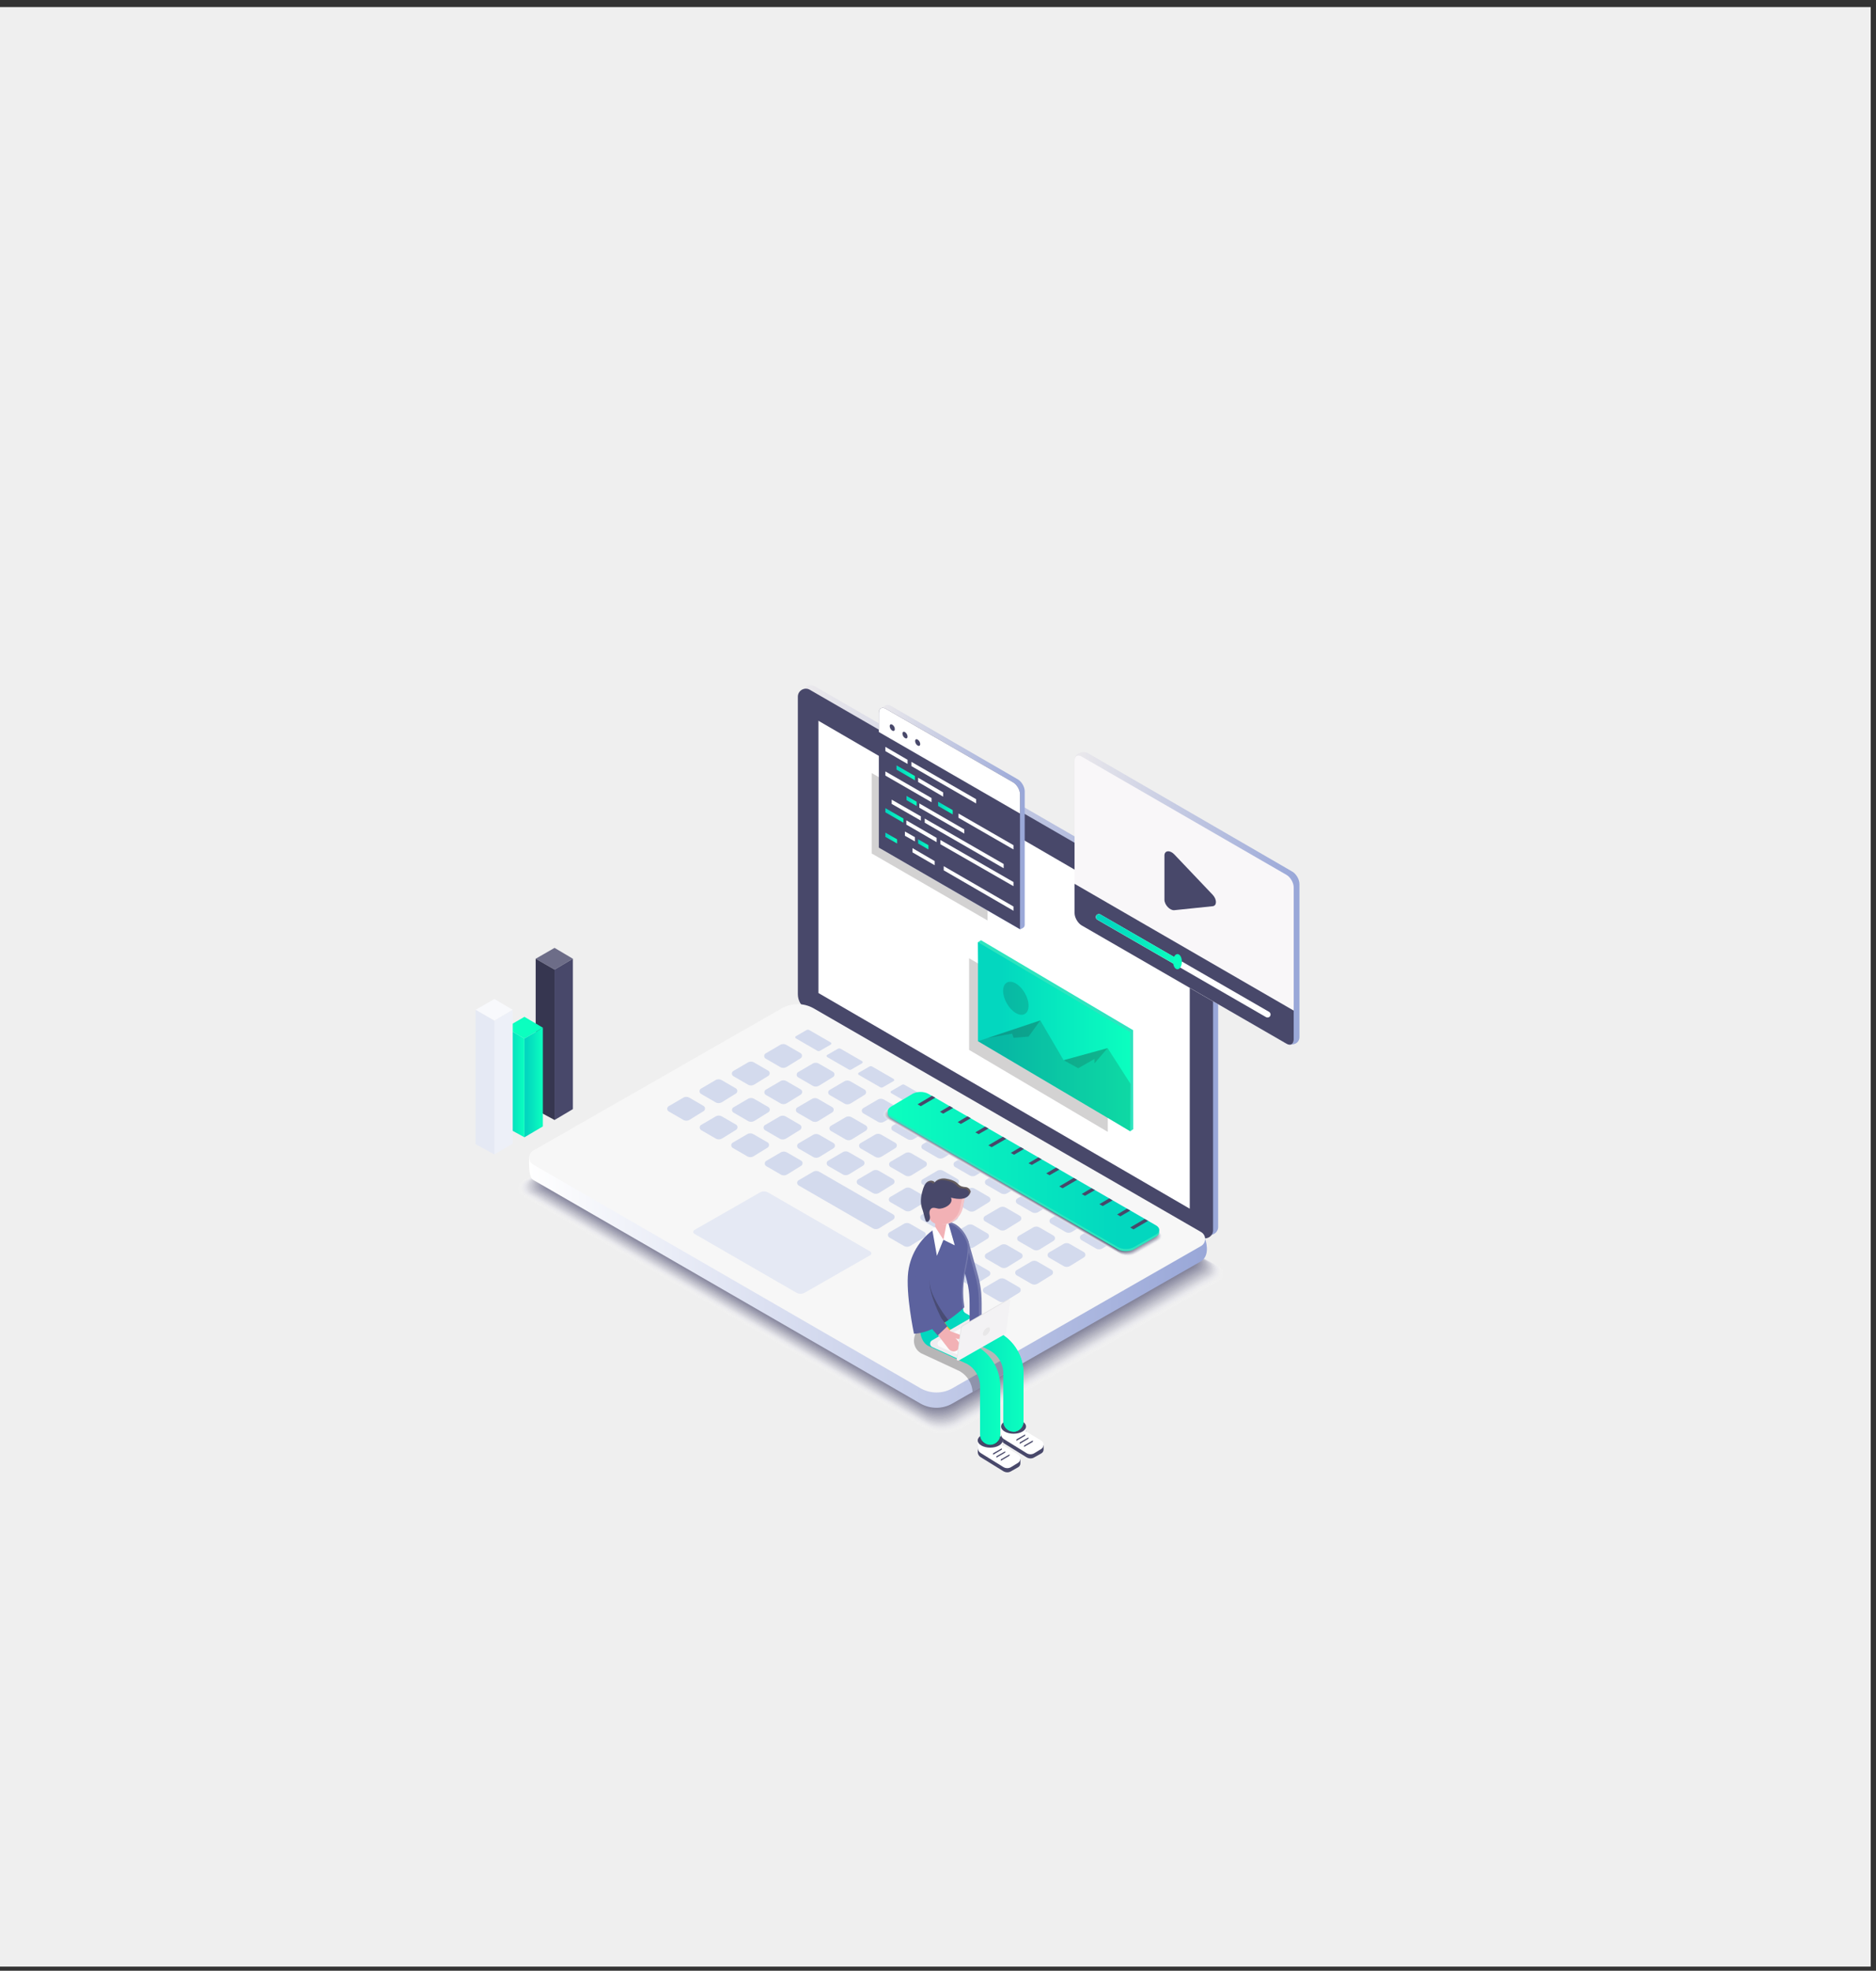 <?xml version="1.0" encoding="utf-8"?>
<!-- Generator: Adobe Illustrator 23.0.1, SVG Export Plug-In . SVG Version: 6.00 Build 0)  -->
<svg version="1.1" xmlns="http://www.w3.org/2000/svg" xmlns:xlink="http://www.w3.org/1999/xlink" x="0px" y="0px"
	 viewBox="0 0 1987.1 2086.2" style="enable-background:new 0 0 1987.1 2086.2;" xml:space="preserve">
<rect x="0" y="0" width="1987.1" height="2086.2" fill="#333333" stroke="none"/>
<style type="text/css">
	.st0{fill:#EFEFEF;}
	.st1{opacity:0;fill:#FFFFFF;}
	.st2{opacity:2.439000e-02;fill:#FBFBFB;}
	.st3{opacity:4.878000e-02;fill:#F6F6F8;}
	.st4{opacity:7.317100e-02;fill:#F2F2F4;}
	.st5{opacity:9.756100e-02;fill:#EDEDF0;}
	.st6{opacity:0.122;fill:#E9E9ED;}
	.st7{opacity:0.146;fill:#E4E4E9;}
	.st8{opacity:0.171;fill:#E0E0E6;}
	.st9{opacity:0.195;fill:#DBDBE2;}
	.st10{opacity:0.22;fill:#D7D7DE;}
	.st11{opacity:0.244;fill:#D2D2DB;}
	.st12{opacity:0.268;fill:#CECED7;}
	.st13{opacity:0.293;fill:#C9C9D3;}
	.st14{opacity:0.317;fill:#C5C5D0;}
	.st15{opacity:0.342;fill:#C1C1CC;}
	.st16{opacity:0.366;fill:#BCBCC8;}
	.st17{opacity:0.39;fill:#B8B8C5;}
	.st18{opacity:0.415;fill:#B3B3C1;}
	.st19{opacity:0.439;fill:#AFAFBE;}
	.st20{opacity:0.463;fill:#AAAABA;}
	.st21{opacity:0.488;fill:#A6A6B6;}
	.st22{opacity:0.512;fill:#A1A1B3;}
	.st23{opacity:0.537;fill:#9D9DAF;}
	.st24{opacity:0.561;fill:#9898AB;}
	.st25{opacity:0.585;fill:#9494A8;}
	.st26{opacity:0.61;fill:#8F8FA4;}
	.st27{opacity:0.634;fill:#8B8BA1;}
	.st28{opacity:0.658;fill:#86869D;}
	.st29{opacity:0.683;fill:#828299;}
	.st30{opacity:0.707;fill:#7E7E96;}
	.st31{opacity:0.732;fill:#797992;}
	.st32{opacity:0.756;fill:#75758E;}
	.st33{opacity:0.78;fill:#70708B;}
	.st34{opacity:0.805;fill:#6C6C87;}
	.st35{opacity:0.829;fill:#676783;}
	.st36{opacity:0.854;fill:#636380;}
	.st37{opacity:0.878;fill:#5E5E7C;}
	.st38{opacity:0.902;fill:#5A5A79;}
	.st39{opacity:0.927;fill:#555575;}
	.st40{opacity:0.951;fill:#515171;}
	.st41{opacity:0.976;fill:#4C4C6E;}
	.st42{fill:#48486A;}
	.st43{fill:url(#XMLID_6_);}
	.st44{fill:#FFFFFF;}
	.st45{fill:url(#XMLID_7_);}
	.st46{fill:#F7F7F7;}
	.st47{fill:#E5E9F4;}
	.st48{fill:#D3DAED;}
	.st49{fill:#6D6D88;}
	.st50{fill:#363650;}
	.st51{fill:#0BFFBF;}
	.st52{fill:url(#XMLID_9_);}
	.st53{fill:url(#XMLID_10_);}
	.st54{fill:#F8F9FC;}
	.st55{fill:#EDF0F8;}
	.st56{fill:#2EE4BF;}
	.st57{fill:url(#XMLID_11_);}
	.st58{opacity:0.3;}
	.st59{fill:#231F20;}
	.st60{fill:#FFC107;}
	.st61{fill:url(#XMLID_12_);}
	.st62{fill:url(#SVGID_1_);}
	.st63{fill:url(#XMLID_16_);}
	.st64{fill:#EFEDF0;}
	.st65{fill:#FBFAFB;}
	.st66{fill:#5C629E;}
	.st67{opacity:0.15;fill:#FFFFFF;}
	.st68{fill:#F2B1B5;}
	.st69{fill:#E1E1E2;}
	.st70{fill:#F3F2F4;}
	.st71{fill:#E8E7E8;}
	.st72{opacity:0.33;fill:#231F20;}
	.st73{fill:#F5C5C8;}
	.st74{opacity:0.15;}
	.st75{fill:url(#XMLID_19_);}
	.st76{fill:#F9F7F9;}
	.st77{fill:url(#SVGID_2_);}
	.st78{opacity:0.2;fill:#231F20;}
	.st79{fill:url(#XMLID_35_);}
	.st80{opacity:0.17;fill:#231F20;}
	.st81{fill:url(#XMLID_36_);}
	.st82{fill:url(#XMLID_37_);}
	.st83{fill:url(#XMLID_38_);}
	.st84{fill:url(#XMLID_39_);}
	.st85{fill:url(#XMLID_43_);}
	.st86{fill:url(#XMLID_46_);}
	.st87{fill:url(#XMLID_49_);}
</style>
<g id="Ebene_1">
	<rect x="-3.7" y="7.5" class="st0" width="1985.2" height="2074.3"/>
</g>
<g id="Ebene_2">
</g>
<g id="Ebene_3">
	<g>
		<g>
			<path id="XMLID_247_" class="st1" d="M827.4,1092.6l-276.7,158.2c-6,3.4-6,12.1,0,15.6l430.9,248.8c11,6.3,24.5,6.4,35.6,0.1
				l276.7-158.2c6-3.4,6-12.1,0-15.6l-430.9-248.8C851.9,1086.4,838.4,1086.3,827.4,1092.6z"/>
			<path class="st2" d="M827.7,1092.9l-275.9,157.7c-6,3.4-6,12.1,0,15.5l429.5,248c11,6.3,24.5,6.4,35.5,0.1l275.9-157.7
				c6-3.4,6-12.1,0-15.5l-429.5-248C852.2,1086.6,838.6,1086.6,827.7,1092.9z"/>
			<path class="st3" d="M827.9,1093.1l-275,157.2c-6,3.4-6,12,0,15.5l428.2,247.2c10.9,6.3,24.4,6.3,35.4,0.1l275-157.2
				c6-3.4,6-12,0-15.5l-428.2-247.2C852.4,1086.9,838.9,1086.9,827.9,1093.1z"/>
			<path class="st4" d="M828.2,1093.4L554,1250.1c-6,3.4-6,12,0,15.4l426.9,246.5c10.9,6.3,24.3,6.3,35.2,0.1l274.2-156.7
				c6-3.4,6-12,0-15.4l-426.9-246.5C852.6,1087.2,839.2,1087.2,828.2,1093.4z"/>
			<path class="st5" d="M828.5,1093.7l-273.4,156.3c-5.9,3.4-6,12,0,15.4L980.7,1511c10.9,6.3,24.2,6.3,35.1,0.1l273.4-156.3
				c5.9-3.4,6-12,0-15.4l-425.6-245.7C852.8,1087.5,839.4,1087.4,828.5,1093.7z"/>
			<path class="st6" d="M828.8,1093.9l-272.5,155.8c-5.9,3.4-5.9,11.9,0,15.3l424.3,245c10.8,6.3,24.2,6.3,35,0.1l272.5-155.8
				c5.9-3.4,5.9-11.9,0-15.3l-424.3-245C853,1087.7,839.7,1087.7,828.8,1093.9z"/>
			<path class="st7" d="M829.1,1094.2l-271.7,155.3c-5.9,3.4-5.9,11.9,0,15.3l423,244.2c10.8,6.2,24.1,6.3,34.9,0.1l271.7-155.3
				c5.9-3.4,5.9-11.9,0-15.3l-423-244.2C853.2,1088,839.9,1088,829.1,1094.2z"/>
			<path class="st8" d="M829.4,1094.4l-270.8,154.8c-5.9,3.4-5.9,11.9,0,15.2l421.7,243.5c10.8,6.2,24,6.2,34.8,0.1l270.8-154.8
				c5.9-3.4,5.9-11.8,0-15.2l-421.7-243.5C853.4,1088.3,840.2,1088.3,829.4,1094.4z"/>
			<path class="st9" d="M829.7,1094.7l-270,154.3c-5.9,3.4-5.9,11.8,0,15.2L980,1506.9c10.7,6.2,23.9,6.2,34.7,0.1l270-154.3
				c5.9-3.4,5.9-11.8,0-15.2l-420.4-242.7C853.6,1088.6,840.4,1088.5,829.7,1094.7z"/>
			<path class="st10" d="M830,1094.9l-269.1,153.9c-5.9,3.3-5.9,11.8,0,15.1l419.1,241.9c10.7,6.2,23.9,6.2,34.6,0.1l269.1-153.9
				c5.9-3.3,5.9-11.8,0-15.1L864.6,1095C853.9,1088.8,840.7,1088.8,830,1094.9z"/>
			<path class="st11" d="M830.3,1095.2l-268.3,153.4c-5.8,3.3-5.9,11.7,0,15.1l417.7,241.2c10.7,6.2,23.8,6.2,34.5,0.1l268.3-153.4
				c5.8-3.3,5.9-11.7,0-15.1l-417.7-241.2C854.1,1089.1,840.9,1089.1,830.3,1095.2z"/>
			<path class="st12" d="M830.5,1095.5l-267.5,152.9c-5.8,3.3-5.8,11.7,0,15.1l416.4,240.4c10.6,6.1,23.7,6.2,34.4,0.1l267.5-152.9
				c5.8-3.3,5.8-11.7,0-15.1l-416.4-240.4C854.3,1089.4,841.2,1089.4,830.5,1095.5z"/>
			<path class="st13" d="M830.8,1095.7l-266.6,152.4c-5.8,3.3-5.8,11.7,0,15l415.1,239.7c10.6,6.1,23.6,6.1,34.3,0.1l266.6-152.4
				c5.8-3.3,5.8-11.7,0-15l-415.1-239.7C854.5,1089.7,841.5,1089.6,830.8,1095.7z"/>
			<path class="st14" d="M831.1,1096l-265.8,151.9c-5.8,3.3-5.8,11.6,0,15l413.8,238.9c10.6,6.1,23.6,6.1,34.2,0.1l265.8-151.9
				c5.8-3.3,5.8-11.6,0-15L865.3,1096C854.7,1089.9,841.7,1089.9,831.1,1096z"/>
			<path class="st15" d="M831.4,1096.2l-264.9,151.5c-5.8,3.3-5.8,11.6,0,14.9l412.5,238.2c10.5,6.1,23.5,6.1,34.1,0.1l264.9-151.5
				c5.8-3.3,5.8-11.6,0-14.9l-412.5-238.2C854.9,1090.2,842,1090.2,831.4,1096.2z"/>
			<path class="st16" d="M831.7,1096.5l-264.1,151c-5.7,3.3-5.8,11.6,0,14.9l411.2,237.4c10.5,6.1,23.4,6.1,33.9,0.1l264.1-151
				c5.7-3.3,5.8-11.6,0-14.9l-411.2-237.4C855.1,1090.5,842.2,1090.5,831.7,1096.5z"/>
			<path class="st17" d="M832,1096.7l-263.3,150.5c-5.7,3.3-5.7,11.5,0,14.8l409.9,236.6c10.5,6,23.3,6.1,33.8,0.1l263.3-150.5
				c5.7-3.3,5.7-11.5,0-14.8l-409.9-236.6C855.4,1090.8,842.5,1090.7,832,1096.7z"/>
			<path class="st18" d="M832.3,1097l-262.4,150c-5.7,3.3-5.7,11.5,0,14.8l408.6,235.9c10.4,6,23.3,6,33.7,0.1l262.4-150
				c5.7-3.3,5.7-11.5,0-14.8L866,1097.1C855.6,1091,842.7,1091,832.3,1097z"/>
			<path class="st19" d="M832.6,1097.2L571,1246.8c-5.7,3.3-5.7,11.4,0,14.7l407.3,235.1c10.4,6,23.2,6,33.6,0.1l261.6-149.5
				c5.7-3.3,5.7-11.4,0-14.7l-407.3-235.1C855.8,1091.3,843,1091.3,832.6,1097.2z"/>
			<path class="st20" d="M832.8,1097.5l-260.7,149c-5.7,3.2-5.7,11.4,0,14.7l406,234.4c10.4,6,23.1,6,33.5,0.1l260.7-149
				c5.7-3.2,5.7-11.4,0-14.7l-406-234.4C856,1091.6,843.2,1091.6,832.8,1097.5z"/>
			<path class="st21" d="M833.1,1097.8l-259.9,148.6c-5.7,3.2-5.7,11.4,0,14.6l404.6,233.6c10.3,6,23.1,6,33.4,0.1l259.9-148.6
				c5.7-3.2,5.7-11.4,0-14.6l-404.6-233.6C856.2,1091.9,843.5,1091.8,833.1,1097.8z"/>
			<path class="st22" d="M833.4,1098l-259,148.1c-5.6,3.2-5.6,11.3,0,14.6l403.3,232.9c10.3,5.9,23,6,33.3,0.1l259-148.1
				c5.6-3.2,5.6-11.3,0-14.6l-403.3-232.9C856.4,1092.1,843.7,1092.1,833.4,1098z"/>
			<path class="st23" d="M833.7,1098.3l-258.2,147.6c-5.6,3.2-5.6,11.3,0,14.5l402,232.1c10.3,5.9,22.9,6,33.2,0.1l258.2-147.6
				c5.6-3.2,5.6-11.3,0-14.5l-402-232.1C856.6,1092.4,844,1092.4,833.7,1098.3z"/>
			<path class="st24" d="M834,1098.5l-257.4,147.1c-5.6,3.2-5.6,11.3,0,14.5l400.7,231.4c10.2,5.9,22.8,5.9,33.1,0.1l257.4-147.1
				c5.6-3.2,5.6-11.3,0-14.5l-400.7-231.3C856.9,1092.7,844.3,1092.7,834,1098.5z"/>
			<path class="st25" d="M834.3,1098.8l-256.5,146.6c-5.6,3.2-5.6,11.2,0,14.4l399.4,230.6c10.2,5.9,22.8,5.9,33,0.1l256.5-146.6
				c5.6-3.2,5.6-11.2,0-14.4l-399.4-230.6C857.1,1093,844.5,1092.9,834.3,1098.8z"/>
			<path class="st26" d="M834.6,1099l-255.7,146.2c-5.6,3.2-5.6,11.2,0,14.4L977,1489.4c10.2,5.9,22.7,5.9,32.9,0.1l255.7-146.2
				c5.6-3.2,5.6-11.2,0-14.4l-398.1-229.8C857.3,1093.2,844.8,1093.2,834.6,1099z"/>
			<path class="st27" d="M834.9,1099.3L580,1245c-5.5,3.2-5.6,11.2,0,14.3l396.8,229.1c10.1,5.8,22.6,5.9,32.8,0.1l254.8-145.7
				c5.5-3.2,5.6-11.2,0-14.3l-396.8-229.1C857.5,1093.5,845,1093.5,834.9,1099.3z"/>
			<path class="st28" d="M835.2,1099.6l-254,145.2c-5.5,3.2-5.5,11.1,0,14.3l395.5,228.3c10.1,5.8,22.5,5.9,32.6,0.1l254-145.2
				c5.5-3.2,5.5-11.1,0-14.3l-395.5-228.3C857.7,1093.8,845.3,1093.8,835.2,1099.6z"/>
			<path class="st29" d="M835.4,1099.8l-253.2,144.7c-5.5,3.1-5.5,11.1,0,14.2l394.2,227.6c10.1,5.8,22.5,5.8,32.5,0.1l253.2-144.7
				c5.5-3.1,5.5-11.1,0-14.2L868,1099.9C857.9,1094.1,845.5,1094,835.4,1099.8z"/>
			<path class="st30" d="M835.7,1100.1l-252.3,144.2c-5.5,3.1-5.5,11,0,14.2l392.8,226.8c10,5.8,22.4,5.8,32.4,0.1l252.3-144.2
				c5.5-3.1,5.5-11,0-14.2l-392.8-226.8C858.1,1094.3,845.8,1094.3,835.7,1100.1z"/>
			<path class="st31" d="M836,1100.3l-251.5,143.8c-5.5,3.1-5.5,11,0,14.2l391.5,226.1c10,5.8,22.3,5.8,32.3,0.1l251.5-143.8
				c5.5-3.1,5.5-11,0-14.2l-391.5-226.1C858.4,1094.6,846,1094.6,836,1100.3z"/>
			<path class="st32" d="M836.3,1100.6l-250.6,143.3c-5.4,3.1-5.5,11,0,14.1l390.2,225.3c10,5.8,22.2,5.8,32.2,0.1l250.6-143.3
				c5.4-3.1,5.5-11,0-14.1l-390.2-225.3C858.6,1094.9,846.3,1094.9,836.3,1100.6z"/>
			<path class="st33" d="M836.6,1100.8l-249.8,142.8c-5.4,3.1-5.4,10.9,0,14.1l388.9,224.5c9.9,5.7,22.2,5.8,32.1,0.1l249.8-142.8
				c5.4-3.1,5.4-10.9,0-14.1l-388.9-224.5C858.8,1095.2,846.6,1095.1,836.6,1100.8z"/>
			<path class="st34" d="M836.9,1101.1l-248.9,142.3c-5.4,3.1-5.4,10.9,0,14l387.6,223.8c9.9,5.7,22.1,5.7,32,0.1l248.9-142.3
				c5.4-3.1,5.4-10.9,0-14l-387.6-223.8C859,1095.4,846.8,1095.4,836.9,1101.1z"/>
			<path class="st35" d="M837.2,1101.4l-248.1,141.8c-5.4,3.1-5.4,10.9,0,14l386.3,223c9.9,5.7,22,5.7,31.9,0.1l248.1-141.8
				c5.4-3.1,5.4-10.9,0-14l-386.3-223C859.2,1095.7,847.1,1095.7,837.2,1101.4z"/>
			<path class="st36" d="M837.5,1101.6L590.2,1243c-5.4,3.1-5.4,10.8,0,13.9l385,222.3c9.8,5.7,21.9,5.7,31.8,0.1l247.3-141.3
				c5.4-3.1,5.4-10.8,0-13.9l-385-222.3C859.4,1096,847.3,1096,837.5,1101.6z"/>
			<path class="st37" d="M837.8,1101.9l-246.4,140.9c-5.4,3.1-5.4,10.8,0,13.9L975,1478.1c9.8,5.7,21.9,5.7,31.7,0.1l246.4-140.9
				c5.4-3.1,5.4-10.8,0-13.9l-383.7-221.5C859.6,1096.3,847.6,1096.3,837.8,1101.9z"/>
			<path class="st38" d="M838,1102.1l-245.6,140.4c-5.3,3.1-5.4,10.7,0,13.8l382.4,220.8c9.8,5.6,21.8,5.7,31.6,0.1l245.6-140.4
				c5.3-3.1,5.4-10.7,0-13.8l-382.4-220.8C859.8,1096.6,847.8,1096.5,838,1102.1z"/>
			<path class="st39" d="M838.3,1102.4l-244.7,139.9c-5.3,3-5.3,10.7,0,13.8l381,220c9.7,5.6,21.7,5.6,31.5,0.1l244.7-139.9
				c5.3-3,5.3-10.7,0-13.8l-381.1-220C860.1,1096.8,848.1,1096.8,838.3,1102.4z"/>
			<path class="st40" d="M838.6,1102.6l-243.9,139.4c-5.3,3-5.3,10.7,0,13.7L974.4,1475c9.7,5.6,21.6,5.6,31.4,0.1l243.9-139.4
				c5.3-3,5.3-10.7,0-13.7L870,1102.7C860.3,1097.1,848.3,1097.1,838.6,1102.6z"/>
			<path class="st41" d="M838.9,1102.9l-243.1,138.9c-5.3,3-5.3,10.6,0,13.7L974.3,1474c9.7,5.6,21.6,5.6,31.2,0.1l243.1-138.9
				c5.3-3,5.3-10.6,0-13.7L870.1,1103C860.5,1097.4,848.6,1097.4,838.9,1102.9z"/>
			<path id="XMLID_246_" class="st42" d="M839.2,1103.1L597,1241.6c-5.3,3-5.3,10.6,0,13.6L974.1,1473c9.6,5.6,21.5,5.6,31.1,0.1
				l242.2-138.5c5.3-3,5.3-10.6,0-13.6l-377.1-217.7C860.7,1097.7,848.8,1097.6,839.2,1103.1z"/>
		</g>
		<g>
			<linearGradient id="XMLID_6_" gradientUnits="userSpaceOnUse" x1="850.48" y1="1016.378" x2="1290.332" y2="1016.378">
				<stop  offset="0" style="stop-color:#EBE9EC"/>
				<stop  offset="0.996" style="stop-color:#99A7D8"/>
			</linearGradient>
			<path id="XMLID_174_" class="st43" d="M1281.1,967.9L863.2,726.6c-5.6-3.3-12.7,0.8-12.7,7.3v315c0,6.6,3.5,12.7,9.2,15.9
				l417.9,241.3c5.6,3.3,12.7-0.8,12.7-7.3v-315C1290.3,977.3,1286.8,971.2,1281.1,967.9z"/>
			<path id="XMLID_173_" class="st42" d="M1275.7,971.5L857.8,730.2c-5.6-3.3-12.7,0.8-12.7,7.3v315c0,6.6,3.5,12.7,9.2,15.9
				l417.9,241.3c5.6,3.3,12.7-0.8,12.7-7.3v-315C1284.9,980.9,1281.4,974.8,1275.7,971.5z"/>
			<polygon id="XMLID_172_" class="st44" points="1260.2,991.4 866.9,763 866.9,1051.2 1260.2,1279.5 			"/>
			<linearGradient id="XMLID_7_" gradientUnits="userSpaceOnUse" x1="560.32" y1="1284.73" x2="1278.292" y2="1284.73">
				<stop  offset="0" style="stop-color:#FFFFFF"/>
				<stop  offset="1" style="stop-color:#99A7D8"/>
			</linearGradient>
			<path id="XMLID_171_" class="st45" d="M828.1,1083.6l-267.6,141.2c0,0-1.5,20.9,4.2,24.2l410.1,236.7c10.5,6,23.4,6.1,33.9,0.1
				l263.4-150.6c10.9-6.8,4.3-24.2,4.3-24.2L862,1083.7C851.5,1077.7,838.6,1077.6,828.1,1083.6z"/>
			<path id="XMLID_170_" class="st46" d="M828.1,1067.4L564.8,1218c-5.7,3.3-5.7,11.5,0,14.8l410.1,236.7c10.5,6,23.4,6.1,33.9,0.1
				l263.4-150.6c5.7-3.3,5.7-11.5,0-14.8L862,1067.5C851.5,1061.5,838.6,1061.4,828.1,1067.4z"/>
			<path id="XMLID_169_" class="st47" d="M804.8,1262.4l-69.4,39.7c-1.5,0.9-1.5,3,0,3.9l108.1,62.4c2.8,1.6,6.2,1.6,8.9,0
				l69.4-39.7c1.5-0.9,1.5-3,0-3.9l-108.1-62.4C810.9,1260.8,807.5,1260.8,804.8,1262.4z"/>
			<path id="XMLID_168_" class="st48" d="M857.2,1090.4l22.7,13.1c0.9,0.5,0.9,1.8,0,2.3l-11.3,6.5c-0.9,0.5-2,0.5-2.9,0l-22.7-13.1
				c-0.9-0.5-0.9-1.8,0-2.3l11.3-6.5C855.2,1089.9,856.3,1089.9,857.2,1090.4z"/>
			<path id="XMLID_167_" class="st48" d="M890.4,1110.2l22.7,13.1c0.9,0.5,0.9,1.8,0,2.3l-11.3,6.5c-0.9,0.5-2,0.5-2.9,0l-22.7-13.1
				c-0.9-0.5-0.9-1.8,0-2.3l11.3-6.5C888.4,1109.7,889.5,1109.7,890.4,1110.2z"/>
			<path id="XMLID_166_" class="st48" d="M923.8,1129l22.7,13.1c0.9,0.5,0.9,1.8,0,2.3l-11.3,6.5c-0.9,0.5-2,0.5-2.9,0l-22.7-13.1
				c-0.9-0.5-0.9-1.8,0-2.3l11.3-6.5C921.8,1128.5,922.9,1128.5,923.8,1129z"/>
			<path id="XMLID_165_" class="st48" d="M958.2,1148.4l22.7,13.1c0.9,0.5,0.9,1.8,0,2.3l-11.3,6.5c-0.9,0.5-2,0.5-2.9,0l-22.7-13.1
				c-0.9-0.5-0.9-1.8,0-2.3l11.3-6.5C956.2,1147.8,957.3,1147.8,958.2,1148.4z"/>
			<path id="XMLID_164_" class="st48" d="M991.2,1166.8l22.7,13.1c0.9,0.5,0.9,1.8,0,2.3l-11.3,6.5c-0.9,0.5-2,0.5-2.9,0l-22.7-13.1
				c-0.9-0.5-0.9-1.8,0-2.3l11.3-6.5C989.2,1166.2,990.3,1166.2,991.2,1166.8z"/>
			<path id="XMLID_163_" class="st48" d="M1023.3,1186.6l22.7,13.1c0.9,0.5,0.9,1.8,0,2.3l-11.3,6.5c-0.9,0.5-2,0.5-2.9,0
				l-22.7-13.1c-0.9-0.5-0.9-1.8,0-2.3l11.3-6.5C1021.3,1186,1022.4,1186,1023.3,1186.6z"/>
			<path id="XMLID_162_" class="st48" d="M1056.9,1205.1l22.7,13.1c0.9,0.5,0.9,1.8,0,2.3l-11.3,6.5c-0.9,0.5-2,0.5-2.9,0
				l-22.7-13.1c-0.9-0.5-0.9-1.8,0-2.3l11.3-6.5C1054.9,1204.6,1056,1204.6,1056.9,1205.1z"/>
			<path id="XMLID_161_" class="st48" d="M1090,1224.8l22.7,13.1c0.9,0.5,0.9,1.8,0,2.3l-11.3,6.5c-0.9,0.5-2,0.5-2.9,0l-22.7-13.1
				c-0.9-0.5-0.9-1.8,0-2.3l11.3-6.5C1088,1224.3,1089.1,1224.3,1090,1224.8z"/>
			<path id="XMLID_160_" class="st48" d="M1122.6,1244l22.7,13.1c0.9,0.5,0.9,1.8,0,2.3l-11.3,6.5c-0.9,0.5-2,0.5-2.9,0l-22.7-13.1
				c-0.9-0.5-0.9-1.8,0-2.3l11.3-6.5C1120.6,1243.5,1121.7,1243.5,1122.6,1244z"/>
			<path id="XMLID_159_" class="st48" d="M1156.9,1263.8l22.7,13.1c0.9,0.5,0.9,1.8,0,2.3l-11.3,6.5c-0.9,0.5-2,0.5-2.9,0
				l-22.7-13.1c-0.9-0.5-0.9-1.8,0-2.3l11.3-6.5C1154.9,1263.3,1156,1263.3,1156.9,1263.8z"/>
			<path id="XMLID_158_" class="st48" d="M1190.3,1282.5l22.7,13.1c0.9,0.5,0.9,1.8,0,2.3l-11.3,6.5c-0.9,0.5-2,0.5-2.9,0
				l-22.7-13.1c-0.9-0.5-0.9-1.8,0-2.3l11.3-6.5C1188.3,1282,1189.4,1282,1190.3,1282.5z"/>
			<g id="XMLID_138_">
				<path id="XMLID_157_" class="st48" d="M811,1115.1l15.4-9c2-1.2,4.5-1.2,6.5,0l15,8.7c2.1,1.2,2.1,4.2,0.1,5.5l-14.9,9.2
					c-2,1.2-4.5,1.3-6.6,0.1l-15.4-8.9C808.9,1119.4,808.9,1116.4,811,1115.1z"/>
				<path id="XMLID_156_" class="st48" d="M845.4,1134.9l15.4-9c2-1.2,4.5-1.2,6.5,0l15,8.7c2.1,1.2,2.1,4.2,0.1,5.5l-14.9,9.2
					c-2,1.2-4.5,1.3-6.6,0.1l-15.4-8.9C843.3,1139.2,843.3,1136.2,845.4,1134.9z"/>
				<path id="XMLID_155_" class="st48" d="M878.9,1153.7l15.4-9c2-1.2,4.5-1.2,6.5,0l15,8.7c2.1,1.2,2.1,4.2,0.1,5.5l-14.9,9.2
					c-2,1.2-4.5,1.3-6.6,0.1l-15.4-8.9C876.7,1158,876.7,1154.9,878.9,1153.7z"/>
				<path id="XMLID_154_" class="st48" d="M914.4,1173l15.4-9c2-1.2,4.5-1.2,6.5,0l15,8.7c2.1,1.2,2.1,4.2,0.1,5.5l-14.9,9.2
					c-2,1.2-4.5,1.3-6.6,0.1l-15.4-8.9C912.3,1177.3,912.3,1174.3,914.4,1173z"/>
				<path id="XMLID_153_" class="st48" d="M945.7,1191.4l15.4-9c2-1.2,4.5-1.2,6.5,0l15,8.7c2.1,1.2,2.1,4.2,0.1,5.5l-14.9,9.2
					c-2,1.2-4.5,1.3-6.6,0.1l-15.4-8.9C943.6,1195.8,943.6,1192.7,945.7,1191.4z"/>
				<path id="XMLID_152_" class="st48" d="M977.6,1211.1l15.4-9c2-1.2,4.5-1.2,6.5,0l15,8.7c2.1,1.2,2.1,4.2,0.1,5.5l-14.9,9.2
					c-2,1.2-4.5,1.3-6.6,0.1l-15.4-8.9C975.4,1215.5,975.4,1212.4,977.6,1211.1z"/>
				<path id="XMLID_151_" class="st48" d="M1011.6,1229.8l15.4-9c2-1.2,4.5-1.2,6.5,0l15,8.7c2.1,1.2,2.1,4.2,0.1,5.5l-14.9,9.2
					c-2,1.2-4.5,1.3-6.6,0.1l-15.4-8.9C1009.5,1234.1,1009.4,1231,1011.6,1229.8z"/>
				<path id="XMLID_149_" class="st48" d="M1044.8,1248.7l15.4-9c2-1.2,4.5-1.2,6.5,0l15,8.7c2.1,1.2,2.1,4.2,0.1,5.5l-14.9,9.2
					c-2,1.2-4.5,1.3-6.6,0.1l-15.4-8.9C1042.7,1253,1042.7,1249.9,1044.8,1248.7z"/>
				<path id="XMLID_148_" class="st48" d="M1077.6,1268.7l15.4-9c2-1.2,4.5-1.2,6.5,0l15,8.7c2.1,1.2,2.1,4.2,0.1,5.5l-14.9,9.2
					c-2,1.2-4.5,1.3-6.6,0.1l-15.4-8.9C1075.5,1273,1075.4,1270,1077.6,1268.7z"/>
				<path id="XMLID_147_" class="st48" d="M1113.2,1289.7l15.4-9c2-1.2,4.5-1.2,6.5,0l15,8.7c2.1,1.2,2.1,4.2,0.1,5.5l-14.9,9.2
					c-2,1.2-4.5,1.3-6.6,0.1l-15.4-8.9C1111.1,1294,1111.1,1291,1113.2,1289.7z"/>
				<path id="XMLID_139_" class="st48" d="M1145.5,1307.2l15.4-9c2-1.2,4.5-1.2,6.5,0l15,8.7c2.1,1.2,2.1,4.2,0.1,5.5l-14.9,9.2
					c-2,1.2-4.5,1.3-6.6,0.1l-15.4-8.9C1143.3,1311.5,1143.3,1308.4,1145.5,1307.2z"/>
			</g>
			<g id="XMLID_66_">
				<path id="XMLID_134_" class="st48" d="M776.8,1133.7l15.4-9c2-1.2,4.5-1.2,6.5,0l15,8.7c2.1,1.2,2.1,4.2,0.1,5.5l-14.9,9.2
					c-2,1.2-4.5,1.3-6.6,0.1l-15.4-8.9C774.7,1138,774.6,1135,776.8,1133.7z"/>
				<path id="XMLID_133_" class="st48" d="M811.2,1153.5l15.4-9c2-1.2,4.5-1.2,6.5,0l15,8.7c2.1,1.2,2.1,4.2,0.1,5.5l-14.9,9.2
					c-2,1.2-4.5,1.3-6.6,0.1l-15.4-8.9C809.1,1157.9,809.1,1154.8,811.2,1153.5z"/>
				<path id="XMLID_132_" class="st48" d="M844.6,1172.3l15.4-9c2-1.2,4.5-1.2,6.5,0l15,8.7c2.1,1.2,2.1,4.2,0.1,5.5l-14.9,9.2
					c-2,1.2-4.5,1.3-6.6,0.1l-15.4-8.9C842.5,1176.6,842.5,1173.5,844.6,1172.3z"/>
				<path id="XMLID_131_" class="st48" d="M880.2,1191.7l15.4-9c2-1.2,4.5-1.2,6.5,0l15,8.7c2.1,1.2,2.1,4.2,0.1,5.5l-14.9,9.2
					c-2,1.2-4.5,1.3-6.6,0.1l-15.4-8.9C878,1196,878,1192.9,880.2,1191.7z"/>
				<path id="XMLID_113_" class="st48" d="M911.5,1210.1l15.4-9c2-1.2,4.5-1.2,6.5,0l15,8.7c2.1,1.2,2.1,4.2,0.1,5.5l-14.9,9.2
					c-2,1.2-4.5,1.3-6.6,0.1l-15.4-8.9C909.4,1214.4,909.4,1211.3,911.5,1210.1z"/>
				<path id="XMLID_112_" class="st48" d="M943.3,1229.8l15.4-9c2-1.2,4.5-1.2,6.5,0l15,8.7c2.1,1.2,2.1,4.2,0.1,5.5l-14.9,9.2
					c-2,1.2-4.5,1.3-6.6,0.1l-15.4-8.9C941.2,1234.1,941.2,1231,943.3,1229.8z"/>
				<path id="XMLID_111_" class="st48" d="M977.3,1248.4l15.4-9c2-1.2,4.5-1.2,6.5,0l15,8.7c2.1,1.2,2.1,4.2,0.1,5.5l-14.9,9.2
					c-2,1.2-4.5,1.3-6.6,0.1l-15.4-8.9C975.2,1252.7,975.2,1249.7,977.3,1248.4z"/>
				<path id="XMLID_110_" class="st48" d="M1010.6,1267.3l15.4-9c2-1.2,4.5-1.2,6.5,0l15,8.7c2.1,1.2,2.1,4.2,0.1,5.5l-14.9,9.2
					c-2,1.2-4.5,1.3-6.6,0.1l-15.4-8.9C1008.5,1271.6,1008.5,1268.5,1010.6,1267.3z"/>
				<path id="XMLID_70_" class="st48" d="M1043.3,1287.3l15.4-9c2-1.2,4.5-1.2,6.5,0l15,8.7c2.1,1.2,2.1,4.2,0.1,5.5l-14.9,9.2
					c-2,1.2-4.5,1.3-6.6,0.1l-15.4-8.9C1041.2,1291.7,1041.2,1288.6,1043.3,1287.3z"/>
				<path id="XMLID_69_" class="st48" d="M1079,1308.3l15.4-9c2-1.2,4.5-1.2,6.5,0l15,8.7c2.1,1.2,2.1,4.2,0.1,5.5l-14.9,9.2
					c-2,1.2-4.5,1.3-6.6,0.1l-15.4-8.9C1076.9,1312.7,1076.8,1309.6,1079,1308.3z"/>
				<path id="XMLID_68_" class="st48" d="M1111.2,1325.8l15.4-9c2-1.2,4.5-1.2,6.5,0l15,8.7c2.1,1.2,2.1,4.2,0.1,5.5l-14.9,9.2
					c-2,1.2-4.5,1.3-6.6,0.1l-15.4-8.9C1109.1,1330.1,1109.1,1327.1,1111.2,1325.8z"/>
			</g>
			<g id="XMLID_53_">
				<path id="XMLID_65_" class="st48" d="M742.5,1152.4l15.4-9c2-1.2,4.5-1.2,6.5,0l15,8.7c2.1,1.2,2.1,4.2,0.1,5.5l-14.9,9.2
					c-2,1.2-4.5,1.3-6.6,0.1l-15.4-8.9C740.4,1156.7,740.4,1153.6,742.5,1152.4z"/>
				<path id="XMLID_64_" class="st48" d="M776.9,1172.2l15.4-9c2-1.2,4.5-1.2,6.5,0l15,8.7c2.1,1.2,2.1,4.2,0.1,5.5l-14.9,9.2
					c-2,1.2-4.5,1.3-6.6,0.1l-15.4-8.9C774.8,1176.5,774.8,1173.4,776.9,1172.2z"/>
				<path id="XMLID_62_" class="st48" d="M810.4,1190.9l15.4-9c2-1.2,4.5-1.2,6.5,0l15,8.7c2.1,1.2,2.1,4.2,0.1,5.5l-14.9,9.2
					c-2,1.2-4.5,1.3-6.6,0.1l-15.4-8.9C808.2,1195.2,808.2,1192.2,810.4,1190.9z"/>
				<path id="XMLID_61_" class="st48" d="M845.9,1210.3l15.4-9c2-1.2,4.5-1.2,6.5,0l15,8.7c2.1,1.2,2.1,4.2,0.1,5.5l-14.9,9.2
					c-2,1.2-4.5,1.3-6.6,0.1l-15.4-8.9C843.8,1214.6,843.8,1211.5,845.9,1210.3z"/>
				<path id="XMLID_60_" class="st48" d="M877.2,1228.7l15.4-9c2-1.2,4.5-1.2,6.5,0l15,8.7c2.1,1.2,2.1,4.2,0.1,5.5l-14.9,9.2
					c-2,1.2-4.5,1.3-6.6,0.1l-15.4-8.9C875.1,1233,875.1,1229.9,877.2,1228.7z"/>
				<path id="XMLID_59_" class="st48" d="M909,1248.4l15.4-9c2-1.2,4.5-1.2,6.5,0l15,8.7c2.1,1.2,2.1,4.2,0.1,5.5l-14.9,9.2
					c-2,1.2-4.5,1.3-6.6,0.1l-15.4-8.9C906.9,1252.7,906.9,1249.6,909,1248.4z"/>
				<path id="XMLID_58_" class="st48" d="M943.1,1267l15.4-9c2-1.2,4.5-1.2,6.5,0l15,8.7c2.1,1.2,2.1,4.2,0.1,5.5l-14.9,9.2
					c-2,1.2-4.5,1.3-6.6,0.1l-15.4-8.9C940.9,1271.3,940.9,1268.3,943.1,1267z"/>
				<path id="XMLID_57_" class="st48" d="M976.3,1285.9l15.4-9c2-1.2,4.5-1.2,6.5,0l15,8.7c2.1,1.2,2.1,4.2,0.1,5.5l-14.9,9.2
					c-2,1.2-4.5,1.3-6.6,0.1l-15.4-8.9C974.2,1290.2,974.2,1287.1,976.3,1285.9z"/>
				<path id="XMLID_56_" class="st48" d="M1009.1,1306l15.4-9c2-1.2,4.5-1.2,6.5,0l15,8.7c2.1,1.2,2.1,4.2,0.1,5.5l-14.9,9.2
					c-2,1.2-4.5,1.3-6.6,0.1l-15.4-8.9C1007,1310.3,1006.9,1307.2,1009.1,1306z"/>
				<path id="XMLID_55_" class="st48" d="M1044.7,1327l15.4-9c2-1.2,4.5-1.2,6.5,0l15,8.7c2.1,1.2,2.1,4.2,0.1,5.5l-14.9,9.2
					c-2,1.2-4.5,1.3-6.6,0.1l-15.4-8.9C1042.6,1331.3,1042.6,1328.2,1044.7,1327z"/>
				<path id="XMLID_54_" class="st48" d="M1076.9,1344.5l15.4-9c2-1.2,4.5-1.2,6.5,0l15,8.7c2.1,1.2,2.1,4.2,0.1,5.5l-14.9,9.2
					c-2,1.2-4.5,1.3-6.6,0.1l-15.4-8.9C1074.8,1348.8,1074.8,1345.7,1076.9,1344.5z"/>
			</g>
			<g id="XMLID_40_">
				<path id="XMLID_52_" class="st48" d="M708.3,1171l15.4-9c2-1.2,4.5-1.2,6.5,0l15,8.7c2.1,1.2,2.1,4.2,0.1,5.5l-14.9,9.2
					c-2,1.2-4.5,1.3-6.6,0.1l-15.4-8.9C706.2,1175.3,706.1,1172.2,708.3,1171z"/>
				<path id="XMLID_51_" class="st48" d="M742.7,1190.8l15.4-9c2-1.2,4.5-1.2,6.5,0l15,8.7c2.1,1.2,2.1,4.2,0.1,5.5l-14.9,9.2
					c-2,1.2-4.5,1.3-6.6,0.1l-15.4-8.9C740.6,1195.1,740.6,1192,742.7,1190.8z"/>
				<path id="XMLID_50_" class="st48" d="M776.1,1209.6l15.4-9c2-1.2,4.5-1.2,6.5,0l15,8.7c2.1,1.2,2.1,4.2,0.1,5.5l-14.9,9.2
					c-2,1.2-4.5,1.3-6.6,0.1l-15.4-8.9C774,1213.9,774,1210.8,776.1,1209.6z"/>
				<path id="XMLID_48_" class="st48" d="M811.6,1228.9l15.4-9c2-1.2,4.5-1.2,6.5,0l15,8.7c2.1,1.2,2.1,4.2,0.1,5.5l-14.9,9.2
					c-2,1.2-4.5,1.3-6.6,0.1l-15.4-8.9C809.5,1233.2,809.5,1230.2,811.6,1228.9z"/>
				<path id="XMLID_47_" class="st48" d="M845.9,1249.4l15.4-9c2-1.2,4.5-1.2,6.5,0l78.2,45.1c2.1,1.2,2.1,4.2,0.1,5.5l-14.9,9.2
					c-2,1.2-4.5,1.3-6.6,0.1l-78.5-45.3C843.8,1253.7,843.8,1250.6,845.9,1249.4z"/>
				<path id="XMLID_45_" class="st48" d="M942.1,1304.5l15.4-9c2-1.2,4.5-1.2,6.5,0l15,8.7c2.1,1.2,2.1,4.2,0.1,5.5l-14.9,9.2
					c-2,1.2-4.5,1.3-6.6,0.1l-15.4-8.9C940,1308.8,940,1305.8,942.1,1304.5z"/>
				<path id="XMLID_44_" class="st48" d="M974.8,1324.6l15.4-9c2-1.2,4.5-1.2,6.5,0l15,8.7c2.1,1.2,2.1,4.2,0.1,5.5l-14.9,9.2
					c-2,1.2-4.5,1.3-6.6,0.1l-15.4-8.9C972.7,1328.9,972.7,1325.8,974.8,1324.6z"/>
				<path id="XMLID_42_" class="st48" d="M1010.5,1345.6l15.4-9c2-1.2,4.5-1.2,6.5,0l15,8.7c2.1,1.2,2.1,4.2,0.1,5.5l-14.9,9.2
					c-2,1.2-4.5,1.3-6.6,0.1l-15.4-8.9C1008.3,1349.9,1008.3,1346.8,1010.5,1345.6z"/>
				<path id="XMLID_41_" class="st48" d="M1042.7,1363.1l15.4-9c2-1.2,4.5-1.2,6.5,0l15,8.7c2.1,1.2,2.1,4.2,0.1,5.5l-14.9,9.2
					c-2,1.2-4.5,1.3-6.6,0.1l-15.4-8.9C1040.6,1367.4,1040.6,1364.3,1042.7,1363.1z"/>
			</g>
		</g>
		<g>
			<polygon id="XMLID_108_" class="st49" points="567.4,1014.9 587.4,1003.4 606.8,1014.9 587.4,1026.4 			"/>
			<polygon id="XMLID_175_" class="st50" points="567.4,1014.9 567.4,1174.8 587.4,1185.6 587.4,1026.4 			"/>
			<polygon id="XMLID_176_" class="st42" points="606.8,1014.9 606.8,1174.1 587.4,1185.6 587.4,1026.4 			"/>
			<polygon id="XMLID_192_" class="st51" points="535.6,1087.9 555.5,1076.4 575,1087.9 555.5,1099.4 			"/>
			<linearGradient id="XMLID_9_" gradientUnits="userSpaceOnUse" x1="535.586" y1="1145.907" x2="555.516" y2="1145.907">
				<stop  offset="0.15" style="stop-color:#03D7BF"/>
				<stop  offset="1" style="stop-color:#0BFFBF"/>
			</linearGradient>
			<polygon id="XMLID_34_" class="st52" points="535.6,1087.9 535.6,1193 555.5,1203.9 555.5,1099.4 			"/>
			<linearGradient id="XMLID_10_" gradientUnits="userSpaceOnUse" x1="555.516" y1="1145.907" x2="574.957" y2="1145.907">
				<stop  offset="0.15" style="stop-color:#03D7BF"/>
				<stop  offset="1" style="stop-color:#0BFFBF"/>
			</linearGradient>
			<polygon id="XMLID_33_" class="st53" points="575,1087.9 575,1192.4 555.5,1203.9 555.5,1099.4 			"/>
			<polygon id="XMLID_32_" class="st54" points="503.7,1069 523.7,1057.5 543.1,1069 523.7,1080.5 			"/>
			<polygon id="XMLID_31_" class="st47" points="503.7,1069 503.7,1211.2 523.7,1222.1 523.7,1080.5 			"/>
			<polygon id="XMLID_30_" class="st55" points="543.1,1069 543.1,1210.6 523.7,1222.1 523.7,1080.5 			"/>
		</g>
		<g id="XMLID_581_">
			<g>
				<path id="XMLID_29_" class="st1" d="M1228.4,1314.4c4.8-2.8,4.8-7.3,0-10.1l-249.4-144c-4.8-2.8-12.7-2.7-17.4,0.1l-23.5,14
					c-4.8,2.8-4.7,7.5,0.1,10.2l248.4,143.4c4.8,2.8,12.7,2.8,17.5,0.1L1228.4,1314.4z"/>
				<path class="st2" d="M1228.1,1314.3c4.8-2.7,4.8-7.2,0-10l-249-143.8c-4.8-2.8-12.6-2.7-17.4,0.1l-23.4,14
					c-4.8,2.8-4.7,7.4,0.1,10.2l248.1,143.3c4.8,2.8,12.7,2.8,17.5,0.1L1228.1,1314.3z"/>
				<path class="st3" d="M1227.9,1314.1c4.8-2.7,4.8-7.2,0-10l-248.6-143.6c-4.8-2.8-12.6-2.7-17.3,0.1l-23.3,13.9
					c-4.7,2.8-4.7,7.4,0.1,10.2l247.7,143.1c4.8,2.8,12.6,2.8,17.4,0.1L1227.9,1314.1z"/>
				<path class="st4" d="M1227.6,1314c4.8-2.7,4.8-7.2,0-9.9l-248.2-143.4c-4.8-2.7-12.5-2.7-17.2,0.1l-23.2,13.9
					c-4.7,2.8-4.7,7.4,0.1,10.1l247.3,142.9c4.8,2.7,12.6,2.8,17.3,0.1L1227.6,1314z"/>
				<path class="st5" d="M1227.3,1313.9c4.8-2.7,4.8-7.2,0-9.9l-247.8-143.3c-4.7-2.7-12.5-2.7-17.2,0.1l-23.1,13.8
					c-4.7,2.8-4.7,7.3,0.1,10.1l246.9,142.7c4.7,2.7,12.5,2.8,17.3,0.1L1227.3,1313.9z"/>
				<path class="st6" d="M1227.1,1313.8c4.7-2.7,4.8-7.1,0-9.9l-247.5-143.1c-4.7-2.7-12.4-2.7-17.1,0.1l-23.1,13.8
					c-4.7,2.8-4.7,7.3,0.1,10l246.5,142.5c4.7,2.7,12.5,2.8,17.2,0.1L1227.1,1313.8z"/>
				<path class="st7" d="M1226.8,1313.6c4.7-2.7,4.7-7.1,0-9.8l-247.1-142.9c-4.7-2.7-12.4-2.7-17,0.1l-23,13.7
					c-4.7,2.8-4.6,7.3,0.1,10l246.1,142.3c4.7,2.7,12.4,2.7,17.1,0.1L1226.8,1313.6z"/>
				<path class="st8" d="M1226.5,1313.5c4.7-2.7,4.7-7.1,0-9.8L979.9,1161c-4.7-2.7-12.3-2.7-17,0.1l-22.9,13.6
					c-4.6,2.8-4.6,7.3,0.1,10l245.7,142.2c4.7,2.7,12.4,2.7,17.1,0.1L1226.5,1313.5z"/>
				<path class="st9" d="M1226.3,1313.4c4.7-2.7,4.7-7.1,0-9.8L980,1161.1c-4.7-2.7-12.3-2.6-16.9,0.1l-22.8,13.6
					c-4.6,2.8-4.6,7.2,0.1,9.9l245.4,142c4.7,2.7,12.3,2.7,17,0.1L1226.3,1313.4z"/>
				<path class="st10" d="M1226,1313.3c4.7-2.7,4.7-7,0-9.7l-245.9-142.3c-4.7-2.7-12.2-2.6-16.8,0.1l-22.7,13.5
					c-4.6,2.8-4.6,7.2,0.1,9.9l245,141.8c4.7,2.7,12.3,2.7,16.9,0.1L1226,1313.3z"/>
				<path class="st11" d="M1225.7,1313.1c4.7-2.6,4.7-7,0-9.7l-245.5-142.2c-4.6-2.7-12.2-2.6-16.8,0.1l-22.6,13.5
					c-4.6,2.7-4.6,7.2,0.1,9.8l244.6,141.6c4.6,2.7,12.2,2.7,16.9,0L1225.7,1313.1z"/>
				<path class="st12" d="M1225.4,1313c4.6-2.6,4.6-7,0-9.6l-245.1-142c-4.6-2.7-12.1-2.6-16.7,0.1l-22.5,13.4
					c-4.6,2.7-4.5,7.1,0.1,9.8l244.2,141.4c4.6,2.7,12.2,2.7,16.8,0.1L1225.4,1313z"/>
				<path class="st13" d="M1225.2,1312.9c4.6-2.6,4.6-6.9,0-9.6l-244.7-141.8c-4.6-2.7-12.1-2.6-16.7,0.1l-22.4,13.4
					c-4.6,2.7-4.5,7.1,0.1,9.8l243.8,141.3c4.6,2.7,12.1,2.7,16.8,0.1L1225.2,1312.9z"/>
				<path class="st14" d="M1224.9,1312.8c4.6-2.6,4.6-6.9,0-9.6l-244.4-141.6c-4.6-2.6-12-2.6-16.6,0.1l-22.4,13.3
					c-4.5,2.7-4.5,7.1,0.1,9.7l243.4,141.1c4.6,2.6,12.1,2.7,16.7,0L1224.9,1312.8z"/>
				<path class="st15" d="M1224.6,1312.6c4.6-2.6,4.6-6.9,0-9.5l-244-141.4c-4.6-2.6-12-2.6-16.5,0.1l-22.3,13.3
					c-4.5,2.7-4.5,7.1,0.1,9.7l243,140.9c4.6,2.6,12,2.7,16.6,0.1L1224.6,1312.6z"/>
				<path class="st16" d="M1224.4,1312.5c4.6-2.6,4.6-6.9,0-9.5l-243.6-141.2c-4.5-2.6-12-2.6-16.5,0.1l-22.2,13.2
					c-4.5,2.7-4.5,7,0.1,9.7l242.7,140.7c4.5,2.6,12,2.6,16.6,0L1224.4,1312.5z"/>
				<path class="st17" d="M1224.1,1312.4c4.5-2.6,4.6-6.8,0-9.5l-243.2-141.1c-4.5-2.6-11.9-2.6-16.4,0.1l-22.1,13.2
					c-4.5,2.7-4.5,7,0.1,9.6l242.3,140.5c4.5,2.6,11.9,2.6,16.5,0L1224.1,1312.4z"/>
				<path class="st18" d="M1223.8,1312.2c4.5-2.6,4.5-6.8,0-9.4l-242.8-140.9c-4.5-2.6-11.9-2.6-16.3,0.1l-22,13.1
					c-4.5,2.7-4.4,7,0.1,9.6l241.9,140.4c4.5,2.6,11.9,2.6,16.4,0L1223.8,1312.2z"/>
				<path class="st19" d="M1223.6,1312.1c4.5-2.6,4.5-6.8,0-9.4L981.2,1162c-4.5-2.6-11.8-2.5-16.3,0.1l-21.9,13.1
					c-4.5,2.7-4.4,7,0.1,9.5l241.5,140.2c4.5,2.6,11.9,2.6,16.4,0L1223.6,1312.1z"/>
				<path class="st20" d="M1223.3,1312c4.5-2.6,4.5-6.8,0-9.3l-242-140.5c-4.5-2.6-11.8-2.5-16.2,0.1l-21.8,13
					c-4.4,2.6-4.4,6.9,0.1,9.5l241.1,140c4.5,2.6,11.8,2.6,16.3,0L1223.3,1312z"/>
				<path class="st21" d="M1223,1311.9c4.5-2.5,4.5-6.7,0-9.3l-241.6-140.3c-4.5-2.6-11.7-2.5-16.1,0.1l-21.7,13
					c-4.4,2.6-4.4,6.9,0.1,9.5l240.7,139.8c4.5,2.6,11.8,2.6,16.2,0L1223,1311.9z"/>
				<path class="st22" d="M1222.8,1311.7c4.5-2.5,4.5-6.7,0-9.3l-241.2-140.2c-4.4-2.6-11.7-2.5-16.1,0.1l-21.7,12.9
					c-4.4,2.6-4.4,6.9,0.1,9.4l240.4,139.6c4.4,2.6,11.7,2.6,16.2,0L1222.8,1311.7z"/>
				<path class="st23" d="M1222.5,1311.6c4.4-2.5,4.4-6.7,0-9.2l-240.9-140c-4.4-2.6-11.6-2.5-16,0.1l-21.6,12.9
					c-4.4,2.6-4.4,6.8,0.1,9.4l240,139.5c4.4,2.6,11.7,2.6,16.1,0L1222.5,1311.6z"/>
				<path class="st24" d="M1222.2,1311.5c4.4-2.5,4.4-6.7,0-9.2l-240.5-139.8c-4.4-2.5-11.6-2.5-15.9,0.1l-21.5,12.8
					c-4.4,2.6-4.3,6.8,0.1,9.4l239.6,139.3c4.4,2.5,11.6,2.6,16,0L1222.2,1311.5z"/>
				<path class="st25" d="M1221.9,1311.4c4.4-2.5,4.4-6.6,0-9.2l-240.1-139.6c-4.4-2.5-11.5-2.5-15.9,0.1l-21.4,12.8
					c-4.3,2.6-4.3,6.8,0.1,9.3l239.2,139.1c4.4,2.5,11.6,2.6,16,0L1221.9,1311.4z"/>
				<path class="st26" d="M1221.7,1311.2c4.4-2.5,4.4-6.6,0-9.1L982,1162.7c-4.4-2.5-11.5-2.5-15.8,0.1l-21.3,12.7
					c-4.3,2.6-4.3,6.8,0.1,9.3l238.8,138.9c4.4,2.5,11.5,2.5,15.9,0L1221.7,1311.2z"/>
				<path class="st27" d="M1221.4,1311.1c4.4-2.5,4.4-6.6,0-9.1l-239.3-139.2c-4.3-2.5-11.4-2.5-15.7,0.1l-21.2,12.7
					c-4.3,2.6-4.3,6.7,0.1,9.2l238.4,138.7c4.3,2.5,11.5,2.5,15.8,0L1221.4,1311.1z"/>
				<path class="st28" d="M1221.1,1311c4.3-2.5,4.4-6.5,0-9l-238.9-139.1c-4.3-2.5-11.4-2.5-15.7,0.1l-21.1,12.6
					c-4.3,2.6-4.3,6.7,0.1,9.2l238,138.5c4.3,2.5,11.4,2.5,15.8,0L1221.1,1311z"/>
				<path class="st29" d="M1220.9,1310.9c4.3-2.5,4.3-6.5,0-9L982.4,1163c-4.3-2.5-11.3-2.4-15.6,0.1l-21,12.6
					c-4.3,2.6-4.2,6.7,0.1,9.2l237.7,138.4c4.3,2.5,11.4,2.5,15.7,0L1220.9,1310.9z"/>
				<path class="st30" d="M1220.6,1310.7c4.3-2.5,4.3-6.5,0-9l-238.1-138.7c-4.3-2.5-11.3-2.4-15.6,0.1l-21,12.5
					c-4.3,2.5-4.2,6.6,0.1,9.1l237.3,138.2c4.3,2.5,11.3,2.5,15.6,0L1220.6,1310.7z"/>
				<path class="st31" d="M1220.3,1310.6c4.3-2.4,4.3-6.5,0-8.9l-237.8-138.5c-4.3-2.5-11.2-2.4-15.5,0.1l-20.9,12.5
					c-4.2,2.5-4.2,6.6,0.1,9.1l236.9,138c4.3,2.5,11.3,2.5,15.6,0L1220.3,1310.6z"/>
				<path class="st32" d="M1220.1,1310.5c4.3-2.4,4.3-6.4,0-8.9l-237.4-138.3c-4.3-2.5-11.2-2.4-15.4,0.1l-20.8,12.4
					c-4.2,2.5-4.2,6.6,0.1,9.1l236.5,137.8c4.3,2.5,11.2,2.5,15.5,0L1220.1,1310.5z"/>
				<path class="st33" d="M1219.8,1310.3c4.3-2.4,4.3-6.4,0-8.9l-237-138.1c-4.2-2.4-11.2-2.4-15.4,0.1l-20.7,12.3
					c-4.2,2.5-4.2,6.6,0.1,9l236.1,137.6c4.2,2.4,11.2,2.5,15.5,0L1219.8,1310.3z"/>
				<path class="st34" d="M1219.5,1310.2c4.2-2.4,4.2-6.4,0-8.8l-236.6-138c-4.2-2.4-11.1-2.4-15.3,0.1l-20.6,12.3
					c-4.2,2.5-4.2,6.5,0.1,9l235.7,137.5c4.2,2.4,11.1,2.5,15.4,0L1219.5,1310.2z"/>
				<path class="st35" d="M1219.2,1310.1c4.2-2.4,4.2-6.4,0-8.8l-236.2-137.8c-4.2-2.4-11.1-2.4-15.2,0.1l-20.5,12.2
					c-4.2,2.5-4.1,6.5,0.1,8.9l235.4,137.3c4.2,2.4,11.1,2.4,15.3,0L1219.2,1310.1z"/>
				<path class="st36" d="M1219,1310c4.2-2.4,4.2-6.3,0-8.7l-235.8-137.6c-4.2-2.4-11-2.4-15.2,0.1l-20.4,12.2
					c-4.2,2.5-4.1,6.5,0.1,8.9l235,137.1c4.2,2.4,11.1,2.4,15.3,0L1219,1310z"/>
				<path class="st37" d="M1218.7,1309.8c4.2-2.4,4.2-6.3,0-8.7l-235.4-137.4c-4.2-2.4-11-2.4-15.1,0.1l-20.4,12.1
					c-4.1,2.5-4.1,6.5,0.1,8.9l234.6,136.9c4.2,2.4,11,2.4,15.2,0L1218.7,1309.8z"/>
				<path class="st38" d="M1218.4,1309.7c4.2-2.4,4.2-6.3,0-8.7l-235-137.2c-4.2-2.4-10.9-2.3-15,0.1l-20.3,12.1
					c-4.1,2.5-4.1,6.4,0.1,8.8l234.2,136.7c4.2,2.4,11,2.4,15.1,0L1218.4,1309.7z"/>
				<path class="st39" d="M1218.2,1309.6c4.1-2.4,4.2-6.2,0-8.6l-234.6-137c-4.1-2.4-10.9-2.3-15,0.1l-20.2,12
					c-4.1,2.4-4.1,6.4,0.1,8.8l233.8,136.6c4.1,2.4,10.9,2.4,15.1,0L1218.2,1309.6z"/>
				<path class="st40" d="M1217.9,1309.5c4.1-2.4,4.1-6.2,0-8.6L983.7,1164c-4.1-2.4-10.8-2.3-14.9,0.1l-20.1,12
					c-4.1,2.4-4.1,6.4,0.1,8.7l233.4,136.4c4.1,2.4,10.9,2.4,15,0L1217.9,1309.5z"/>
				<path class="st41" d="M1217.6,1309.3c4.1-2.3,4.1-6.2,0-8.6l-233.9-136.7c-4.1-2.4-10.8-2.3-14.8,0.1l-20,11.9
					c-4.1,2.4-4,6.3,0.1,8.7l233,136.2c4.1,2.4,10.8,2.4,14.9,0L1217.6,1309.3z"/>
				<path id="XMLID_597_" class="st42" d="M1217.4,1309.2c4.1-2.3,4.1-6.2,0-8.5l-233.5-136.5c-4.1-2.4-10.7-2.3-14.8,0.1
					l-19.9,11.9c-4,2.4-4,6.3,0.1,8.7l232.7,136c4.1,2.4,10.8,2.4,14.9,0L1217.4,1309.2z"/>
			</g>
			<path id="XMLID_28_" class="st56" d="M1224.4,1309.2c4.7-2.7,4.7-7,0-9.7l-241.1-139.2c-4.7-2.7-12.2-2.6-16.9,0.1l-22.7,13.5
				c-4.6,2.8-4.6,7.2,0.1,9.9l240.2,138.7c4.7,2.7,12.3,2.7,17,0.1L1224.4,1309.2z"/>
			
				<linearGradient id="XMLID_11_" gradientUnits="userSpaceOnUse" x1="1042.52" y1="1238.963" x2="1330.13" y2="1238.963" gradientTransform="matrix(-1 0 0 1 2270.471 0)">
				<stop  offset="0.15" style="stop-color:#03D7BF"/>
				<stop  offset="1" style="stop-color:#0BFFBF"/>
			</linearGradient>
			<path id="XMLID_27_" class="st57" d="M1224.4,1306.8c4.7-2.7,4.7-7,0-9.7l-241.1-139.2c-4.7-2.7-12.2-2.6-16.9,0.1l-22.7,13.5
				c-4.6,2.8-4.6,7.2,0.1,9.9l240.2,138.7c4.7,2.7,12.3,2.7,17,0.1L1224.4,1306.8z"/>
			<polygon id="XMLID_26_" class="st42" points="1216,1292.4 1200.6,1301.4 1197.1,1299.4 1212.4,1290.4 			"/>
			<polygon id="XMLID_25_" class="st42" points="1197.2,1281.5 1186.7,1287.6 1183.3,1285.6 1193.6,1279.5 			"/>
			<polygon id="XMLID_24_" class="st42" points="1178.4,1270.7 1168,1276.7 1164.5,1274.7 1174.9,1268.6 			"/>
			<polygon id="XMLID_23_" class="st42" points="1159.7,1259.8 1149.2,1265.9 1145.8,1263.9 1156.1,1257.8 			"/>
			<polygon id="XMLID_22_" class="st42" points="1140.9,1248.9 1125.5,1257.9 1122,1255.9 1137.3,1246.9 			"/>
			<polygon id="XMLID_21_" class="st42" points="1122.1,1238.1 1111.7,1244.1 1108.2,1242.1 1118.5,1236 			"/>
			<polygon id="XMLID_20_" class="st42" points="1103.3,1227.2 1092.9,1233.2 1089.4,1231.3 1099.8,1225.2 			"/>
			<polygon id="XMLID_18_" class="st42" points="1084.6,1216.3 1074.1,1222.4 1070.7,1220.4 1081,1214.3 			"/>
			<polygon id="XMLID_17_" class="st42" points="1065.8,1205.5 1050.4,1214.4 1046.9,1212.4 1062.2,1203.4 			"/>
			<polygon id="XMLID_585_" class="st42" points="1047,1194.6 1036.6,1200.6 1033.1,1198.7 1043.4,1192.6 			"/>
			<polygon id="XMLID_584_" class="st42" points="1028.3,1183.7 1017.8,1189.8 1014.4,1187.8 1024.7,1181.7 			"/>
			<polygon id="XMLID_583_" class="st42" points="1009.5,1172.9 999,1178.9 995.6,1176.9 1005.9,1170.8 			"/>
			<polygon id="XMLID_582_" class="st42" points="990.7,1162 975.3,1171 971.9,1169 987.1,1160 			"/>
		</g>
		<g class="st58">
			<g>
				<path class="st59" d="M969.2,1413.2c-2,5.2-1.4,11.2,2.1,15.6c1.1,1.4,2.5,2.6,4.1,3.6l30.2,14l2.6,1.2l8.5,4
					c7.9,4.6,13,12.8,13.5,21.9l19.7-11.3c-3.1-11-10-20.8-19.6-27.3l2.8-1.6l8.2,4.3c7.9,4.5,12.9,12.7,13.5,21.7l19.7-11.3
					c-1.9-6.8-5.3-13.1-9.9-18.5c-0.8-0.9-1.6-1.9-2.5-2.8c-0.9-0.9-1.8-1.7-2.8-2.5c-1.4-1.2-2.9-2.4-4.5-3.5l0.8-0.5l0,0l0.4-0.2
					c1.1-0.6,2-2.2,2-3.5l4.3-32c0-0.6-0.2-1.1-0.6-1.3l0,0l0,0c0,0,0,0,0,0l-0.6-0.2c-0.6-0.2-1.3-0.1-1.8,0.2l-27.2,15.6
					l-60.3,7.2L969.2,1413.2z"/>
			</g>
		</g>
		<g id="XMLID_328_">
			<path id="XMLID_412_" class="st60" d="M1022,1403.9c0,8.7-7,15.7-15.7,15.7c-8.7,0-15.7-7-15.7-15.7s7-15.7,15.7-15.7
				C1015,1388.2,1022,1395.2,1022,1403.9z"/>
			<path id="XMLID_411_" class="st42" d="M1060.3,1514.5v7.9c0,2.2,1.1,4.2,3,5.4l24.1,14.9c2.5,1.5,5.7,1.6,8.2,0l7.4-4.2
				c1.5-0.8,2.4-2.4,2.4-4.1l0-4.6c0,0-1,0.4-2.5-0.6l-16.1-9.7v-5.1H1060.3z"/>
			<path id="XMLID_410_" class="st44" d="M1060.3,1510.1v7.9c0,2.2,1.1,4.2,3,5.4l24.1,14.9c2.5,1.5,5.7,1.6,8.2,0l7.2-4.4
				c3.4-2,3.4-6.9,0-9l-16.1-9.7v-5.1H1060.3z"/>
			<g id="XMLID_408_">
				<polygon id="XMLID_409_" class="st42" points="1076.6,1525.3 1076.6,1523.7 1085.9,1518.4 1085.9,1519.8 				"/>
			</g>
			<g id="XMLID_406_">
				<polygon id="XMLID_407_" class="st42" points="1080.1,1528.5 1080.1,1526.9 1089.4,1521.6 1089.4,1522.9 				"/>
			</g>
			<g id="XMLID_14_">
				<polygon id="XMLID_15_" class="st42" points="1084.7,1531.7 1084.7,1530.2 1094,1524.8 1094,1526.3 				"/>
			</g>
			<ellipse id="XMLID_13_" class="st42" cx="1073.6" cy="1510.1" rx="13.2" ry="7.6"/>
			<ellipse id="XMLID_8_" class="st50" cx="1073.6" cy="1510.1" rx="8.7" ry="5"/>
			<path id="XMLID_5_" class="st42" d="M1035.7,1529.2v7.9c0,2.2,1.1,4.2,3,5.4l24.1,14.9c2.5,1.5,5.7,1.6,8.2,0l7.4-4.2
				c1.5-0.8,2.4-2.4,2.4-4.1l0-4.6c0,0-1,0.4-2.5-0.6l-16.1-9.7v-5.1H1035.7z"/>
			<path id="XMLID_4_" class="st44" d="M1035.7,1524.8v7.9c0,2.2,1.1,4.2,3,5.4l24.1,14.9c2.5,1.5,5.7,1.6,8.2,0l7.2-4.4
				c3.4-2,3.4-6.9,0-9l-16.1-9.7v-5.1H1035.7z"/>
			<g id="XMLID_372_">
				<polygon id="XMLID_373_" class="st42" points="1051.9,1540 1051.9,1538.4 1061.2,1533.1 1061.2,1534.5 				"/>
			</g>
			<g id="XMLID_370_">
				<polygon id="XMLID_371_" class="st42" points="1055.4,1543.1 1055.4,1541.6 1064.7,1536.3 1064.8,1537.6 				"/>
			</g>
			<g id="XMLID_368_">
				<polygon id="XMLID_369_" class="st42" points="1060.1,1546.4 1060.1,1544.9 1069.4,1539.5 1069.3,1541 				"/>
			</g>
			<path id="XMLID_367_" class="st42" d="M1039.5,1530.2c-5.2-3-5.2-7.8,0-10.8c5.2-3,13.6-3,18.7,0c5.2,3,5.2,7.8,0,10.8
				C1053.1,1533.2,1044.7,1533.2,1039.5,1530.2z"/>
			<path id="XMLID_366_" class="st50" d="M1042.7,1528.4c-3.4-2-3.4-5.2,0-7.1c3.4-2,9-2,12.4,0c3.4,2,3.4,5.2,0,7.1
				C1051.7,1530.3,1046.1,1530.3,1042.7,1528.4z"/>
			<g id="XMLID_364_">
				<linearGradient id="XMLID_12_" gradientUnits="userSpaceOnUse" x1="998.591" y1="1444.051" x2="1084.057" y2="1444.051">
					<stop  offset="0.15" style="stop-color:#03D7BF"/>
					<stop  offset="1" style="stop-color:#0BFFBF"/>
				</linearGradient>
				<path id="XMLID_365_" class="st61" d="M1073.4,1515.6c-5.9,0-10.7-4.8-10.7-10.7v-51.3c0-9.7-5.2-18.8-13.6-23.6l-40.3-21.3
					c-8.2-4.7-10.2-13.6-10.2-23.1v-2.3c0-5.9,4.8-10.7,10.7-10.7c5.9,0,10.7,4.8,10.7,10.7v2.3c0,1.9,1,3.6,2.6,4.6l37.1,21.3
					c15,8.7,24.4,24.8,24.4,42.1v51.3C1084.1,1510.8,1079.3,1515.6,1073.4,1515.6z"/>
			</g>
			<linearGradient id="SVGID_1_" gradientUnits="userSpaceOnUse" x1="1007.755" y1="1444.051" x2="1084.057" y2="1444.051">
				<stop  offset="0.15" style="stop-color:#03D7BF"/>
				<stop  offset="1" style="stop-color:#0BFFBF"/>
			</linearGradient>
			<path class="st62" d="M1059.7,1411.5l-37.1-21.3c-1.6-0.9-2.6-2.7-2.6-4.6v-2.3c0-5.9-4.8-10.7-10.7-10.7c-0.5,0-1,0.1-1.5,0.2
				c5.2,0.7,9.2,5.2,9.2,10.5v2.3c0,1.9,1,3.6,2.6,4.6l37.1,21.3c15,8.7,24.4,24.8,24.4,42.1v51.3c0,5.4-4,9.8-9.2,10.5
				c0.5,0.1,1,0.2,1.5,0.2c5.9,0,10.7-4.8,10.7-10.7v-51.3C1084.1,1436.3,1074.7,1420.1,1059.7,1411.5z"/>
			<g id="XMLID_362_">
				<linearGradient id="XMLID_16_" gradientUnits="userSpaceOnUse" x1="973.991" y1="1457.955" x2="1059.457" y2="1457.955">
					<stop  offset="0.15" style="stop-color:#03D7BF"/>
					<stop  offset="1" style="stop-color:#0BFFBF"/>
				</linearGradient>
				<path id="XMLID_363_" class="st63" d="M1048.8,1529.5c-5.9,0-10.7-4.8-10.7-10.7v-51.3c0-9.7-5.2-18.8-13.6-23.6l-41.4-19.2
					c-8.2-4.7-9.1-15.7-9.1-25.3v-2.3c0-5.9,4.8-10.7,10.7-10.7c5.9,0,10.7,4.8,10.7,10.7v2.3c0,1.9,1,3.6,2.6,4.6l37.1,21.3
					c15,8.7,24.4,24.8,24.4,42.1v51.3C1059.5,1524.7,1054.7,1529.5,1048.8,1529.5z"/>
			</g>
			<g id="XMLID_359_">
				<path id="XMLID_361_" class="st64" d="M1016.1,1439l-28.8-13.1c-2.8-1.5-2.8-5.4-0.1-7l43.8-25.3l32.3,19.2L1016.1,1439z"/>
				<path id="XMLID_360_" class="st65" d="M1020,1436.5l-25.1-11.2c-2.4-1.3-2.4-4.7-0.1-6l40.1-23.2l27.9,16.6L1020,1436.5z"/>
			</g>
			<g id="XMLID_352_">
				<path id="XMLID_3_" class="st66" d="M1033.4,1411.5c-3.5,0-6.4-2.9-6.4-6.4v-25c0-14.8-2-21.9-6.1-36.2l-7.5-26.5
					c-1-3.4,1-7,4.4-7.9c3.4-1,7,1,7.9,4.4l7.5,26.5c4.4,15.4,6.6,23.7,6.6,39.7v25C1039.8,1408.6,1037,1411.5,1033.4,1411.5z"/>
			</g>
			<path class="st67" d="M1033.3,1340.4l-7.5-26.5c-0.9-3.4-4.4-5.3-7.7-4.5c2.2,0.5,4,2.2,4.7,4.5l7.5,26.5
				c4.4,15.4,6.6,23.7,6.6,39.7v25c0,3-2.1,5.5-4.9,6.2c0.5,0.1,1,0.2,1.5,0.2c3.5,0,6.4-2.9,6.4-6.4v-25
				C1039.8,1364.1,1037.6,1355.8,1033.3,1340.4z"/>
			<path id="XMLID_351_" class="st66" d="M999.2,1295.4l-5.3,3c-17.5,10.1-29.3,27.8-31.9,47.9c-2.9,23,6.1,65.6,6.1,65.6
				c26.4-1.5,53.4-28.1,53.4-28.1c-4.7-29.7,4.8-44.8,5-64.8C1026.6,1308.5,1011.8,1288.1,999.2,1295.4z"/>
			<path class="st67" d="M1026.5,1319c0.1-10.6-14.7-30.9-27.4-23.6l-5.3,3c-5.5,3.2-10.4,7.1-14.7,11.6c3.9-3.9,8.3-7.3,13.2-10.1
				l5.3-3c12.7-7.3,27.5,13.1,27.4,23.6c-0.2,19.9-9.7,35-5,64.7c1-0.9,1.5-1.4,1.5-1.4C1016.8,1354,1026.3,1339,1026.5,1319z"/>
			<path id="XMLID_350_" class="st68" d="M996.9,1313h-0.3c-3.3,0-6-2.7-6-6v-14h12.2v14C1002.8,1310.3,1000.2,1313,996.9,1313z"/>
			<polygon id="XMLID_349_" class="st44" points="990.7,1298.9 987.3,1300.7 992.4,1329.4 999.3,1312.4 			"/>
			<polygon id="XMLID_348_" class="st44" points="999.3,1312.4 1002.8,1294.2 1004.4,1294.2 1011.3,1318.3 			"/>
			<g id="XMLID_346_">
				<path id="XMLID_347_" class="st68" d="M1010.1,1430.6c-1.9,0-3.8-0.9-5.1-2.5l-19.2-24.7c-10.4-13.4-15.7-30.2-14.9-47.2
					l1.5-24.1c0.2-3.5,3.2-6.3,6.7-6.1c3.5,0.2,6.3,3.2,6.1,6.7l-1.5,24.1c-0.7,13.9,3.7,27.7,12.2,38.7l19.2,24.7
					c2.2,2.8,1.7,6.8-1.1,9C1012.8,1430.1,1011.4,1430.6,1010.1,1430.6z"/>
			</g>
			<path id="XMLID_345_" class="st68" d="M1014.3,1417.4l-18.5-6.9c-1.3-0.5-1.9-1.9-1.4-3.2l0-0.1c0.5-1.3,1.9-1.9,3.2-1.4
				l18.5,6.9c1.3,0.5,1.9,1.9,1.4,3.2l0,0.1C1016.9,1417.2,1015.5,1417.8,1014.3,1417.4z"/>
			<g id="XMLID_341_">
				<path id="XMLID_344_" class="st69" d="M1069.5,1375.8l-0.6-0.2c-0.6-0.2-1.3-0.1-1.8,0.2l-47.5,27.2c-1.1,0.6-2,2.2-2,3.5
					l-4.3,32.5c0,0.3,0.1,0.6,0.4,0.8l0.7,0.5l48.8-28.3c1.1-0.6,2-2.2,2-3.5L1069.5,1375.8z"/>
				<path id="XMLID_343_" class="st70" d="M1070.1,1377.1c0-1.3-0.9-1.8-2-1.2l-47.9,27.7c-1.1,0.6-2,2.2-2,3.5l-4.5,31.8
					c0,1.3,0.9,1.8,2,1.2l48.1-27.5c1.1-0.6,2-2.2,2-3.5L1070.1,1377.1z"/>
				<path id="XMLID_342_" class="st71" d="M1046.1,1405.3c-2,0.7-4.1,3.1-4.8,5.5c-0.7,2.3,0.4,3.7,2.4,3c2-0.7,4.1-3.2,4.8-5.5
					C1049.1,1406,1048,1404.7,1046.1,1405.3z"/>
			</g>
			<path id="XMLID_334_" class="st72" d="M992.4,1379.3c-4.2-7.5-7.9-16.2-7.6-22.4c0,0-0.7-24.3-4.8-24.5c-4.1-0.2-6.3-4.5-6.5-0.4
				l-1.5,24.1c-0.8,17.1,4.5,34,14.9,47.6l2.1,2.5c5.6-2.6,10.9-5.7,15.5-8.8C1000,1391.7,995.9,1385.7,992.4,1379.3z"/>
			<g id="XMLID_332_">
				<path id="XMLID_333_" class="st66" d="M1003.4,1404l-6.3-8.6c0,0-13.1-24.9-12.4-38.5l1.5-24.1c0.2-4.1-3-7.6-7.1-7.8
					c-4.1-0.2-7.6,3-7.8,7.1l-1.5,24.1c-0.8,17.1,4.5,34,14.9,47.6l8.5,9.9L1003.4,1404z"/>
			</g>
			<path id="XMLID_331_" class="st68" d="M992.6,1295.7l-0.7-0.1c-5.6-1.1-9.3-6.6-8.1-12.2l5.4-26.8l33.6,6.7l-2.9,14.3
				C1017.3,1290,1005.2,1298.2,992.6,1295.7z"/>
			<path class="st73" d="M989.1,1256.5l-0.1,0.5l31.1,6.2l-3.1,15.6c-2,9.9-10.4,16.9-20.1,17.5c10.7,0.6,20.5-6.7,22.7-17.5
				l3.1-15.6L989.1,1256.5z"/>
			<g id="XMLID_329_">
				<path class="st42" d="M1028.2,1261.5c-0.6-2.7-2.9-4.8-5.7-4.9c-2.4-0.1-5.3-0.7-7.5-3.1c-3.1-3.4-7.9-4.9-12.4-5.7
					c-4.5-0.9-9.7,0.2-12.5,3.8c-1.8-2.4-5.7-2.2-8.1-0.3c-2.4,1.9-3.5,4.9-4.4,7.7c-1.8,5.7-2.9,11.8-1.6,17.7
					c0.3,1.5,0.8,2.9,1.3,4.3c1.2,3.6,1.7,7.4,3.1,11c0.2,0.5,0.4,1,0.8,1.2c0.6,0.4,1.4,0.3,2-0.1c0.6-0.4,1-1.1,1.3-1.7
					c1.5-3.2-0.2-4.9,0-8.1c0.1-1.7,0.9-3.5,2.4-4.3c2.1-1.1,4.5,0,6.8,0.4c5.4,0.9,16.9-4.7,13.6-11.6
					C1014.8,1269.8,1025.4,1270.8,1028.2,1261.5L1028.2,1261.5z"/>
			</g>
			<g class="st74">
				<g>
					<path class="st60" d="M1022.5,1256.6c-2.4-0.1-5.3-0.7-7.5-3.1c-3.1-3.4-7.9-4.9-12.4-5.7c-4.5-0.9-9.7,0.2-12.5,3.8
						c-1.8-2.4-5.7-2.2-8.1-0.3c-0.5,0.4-1,0.9-1.4,1.5c2.4-1.8,6.2-2,8,0.4c2.8-3.6,8-4.7,12.5-3.8c4.5,0.9,9.4,2.3,12.4,5.7
						c2.1,2.4,5,3.1,7.5,3.1c2.8,0.1,5.1,2.1,5.7,4.9c-0.5,1.5-1.1,2.7-1.9,3.7c1.5-1.2,2.8-2.9,3.5-5.3
						C1027.6,1258.7,1025.3,1256.7,1022.5,1256.6z"/>
				</g>
			</g>
		</g>
		<g>
			<linearGradient id="XMLID_19_" gradientUnits="userSpaceOnUse" x1="1138.165" y1="950.944" x2="1376.382" y2="950.944">
				<stop  offset="0" style="stop-color:#EBE9EC"/>
				<stop  offset="0.996" style="stop-color:#99A7D8"/>
			</linearGradient>
			<path id="XMLID_269_" class="st75" d="M1140.1,799.3L1140.1,799.3c3.3-3.4,8.5-4.2,12.7-1.8l216.1,125.2
				c4.1,2.4,7.5,8.3,7.5,13.1l0,162.2c0,3.5-2.5,6.6-5.9,7.3l-1.3,0.3c-2.4,0.5-4.9,0.1-7.1-1.1l-216.4-125.4
				c-4.1-2.4-7.5-8.3-7.5-13.1V804C1138.2,802.2,1138.8,800.6,1140.1,799.3z"/>
			<path id="XMLID_268_" class="st76" d="M1138.2,805.2c0-4.8,3.4-6.7,7.5-4.3l217.1,125.3c4.1,2.4,7.5,8.3,7.5,13.1v161.3
				c0,4.8-3.4,6.7-7.5,4.4l-217.1-125.3c-4.1-2.4-7.5-8.3-7.5-13.1V805.2z"/>
			<path id="XMLID_267_" class="st42" d="M1145.7,979.6l217.1,125.3c4.1,2.4,7.5,0.4,7.5-4.4v-30.7l-0.5-0.3l-231.6-133.9v30.8
				C1138.2,971.3,1141.6,977.2,1145.7,979.6z"/>
			<path id="XMLID_266_" class="st42" d="M1284.5,959.3l-40.6,4.2c-4.7,0.5-10.5-5.7-10.5-11.1v-46.8c0-5.4,5.9-6,10.5-1.1
				l40.6,42.7C1289.1,952.1,1289.1,958.8,1284.5,959.3l-40.6,4.2c-4.7,0.5-10.5-5.7-10.5-11.1v-46.8c0-5.4,5.9-6,10.5-1.1l40.6,42.7
				C1289.1,952.1,1289.1,958.8,1284.5,959.3z"/>
			<g id="XMLID_265_">
				<path class="st44" d="M1342.6,1077.1c-0.5,0-1.1-0.1-1.6-0.4l-178.7-103.1c-1.5-0.9-2.1-2.9-1.2-4.4c0.9-1.5,2.9-2.1,4.4-1.2
					l178.7,103.1c1.5,0.9,2.1,2.9,1.2,4.4C1344.8,1076.6,1343.7,1077.1,1342.6,1077.1z"/>
			</g>
			<g id="XMLID_264_">
				<linearGradient id="SVGID_2_" gradientUnits="userSpaceOnUse" x1="1160.74" y1="994.389" x2="1248.999" y2="994.389">
					<stop  offset="0.15" style="stop-color:#03D7BF"/>
					<stop  offset="1" style="stop-color:#0BFFBF"/>
				</linearGradient>
				<path class="st77" d="M1245.8,1021.2c-0.5,0-1.1-0.1-1.6-0.4l-81.8-47.2c-1.5-0.9-2.1-2.9-1.2-4.4c0.9-1.5,2.9-2.1,4.4-1.2
					l81.8,47.2c1.5,0.9,2.1,2.9,1.2,4.4C1248,1020.7,1246.9,1021.2,1245.8,1021.2z"/>
			</g>
			<path id="XMLID_263_" class="st51" d="M1250.5,1023.7c-1.8,3.1-4.8,3.1-6.6,0c-1.8-3.1-1.8-8.3,0-11.4c1.8-3.1,4.8-3.1,6.6,0
				C1252.3,1015.4,1252.3,1020.6,1250.5,1023.7z"/>
		</g>
		<path class="st78" d="M1162.2,1092.7l-135.7-78.3v97l146.9,86.8v-85.9C1173.4,1104.1,1169.2,1096.7,1162.2,1092.7z"/>
		<g>
			<polygon id="XMLID_340_" class="st56" points="1200.4,1195.3 1200.2,1090.5 1039.1,995.3 1035.9,997.4 1039.1,1100.1 
				1197.2,1197.5 			"/>
			<linearGradient id="XMLID_35_" gradientUnits="userSpaceOnUse" x1="1035.915" y1="1097.454" x2="1197.212" y2="1097.454">
				<stop  offset="0.15" style="stop-color:#03D7BF"/>
				<stop  offset="1" style="stop-color:#0BFFBF"/>
			</linearGradient>
			<polygon id="XMLID_339_" class="st79" points="1197.2,1197.5 1197,1092.6 1035.9,997.4 1035.9,1102.2 			"/>
			<path id="XMLID_338_" class="st80" d="M1076,1041.1c-7.4-4.3-13.5-0.8-13.5,7.8c0,8.6,6.1,19.2,13.5,23.5
				c7.4,4.3,13.5,0.8,13.5-7.8C1089.5,1056,1083.4,1045.4,1076,1041.1z"/>
			<polygon id="XMLID_337_" class="st80" points="1035.9,1102.2 1101.9,1080.2 1126.6,1122.3 1173.2,1109.5 1197.5,1147.4 
				1197.2,1197.5 			"/>
			<polygon id="XMLID_336_" class="st80" points="1072.1,1094.2 1073.6,1098.6 1089.5,1097.3 1101.9,1080.2 1046.2,1098.8 			"/>
			<polygon id="XMLID_335_" class="st80" points="1159.3,1121 1159.3,1125.6 1173.2,1109.5 1126.6,1122.3 1142.1,1130.8 			"/>
		</g>
		<path class="st78" d="M1046,974.4v-74.6c0-5.7-4-12.6-8.9-15.5l-113.8-66l0,85.2l3.4,1.9v0L1046,974.4z"/>
		<g id="XMLID_203_">
			<linearGradient id="XMLID_36_" gradientUnits="userSpaceOnUse" x1="932.797" y1="864.851" x2="1085.427" y2="864.851">
				<stop  offset="0" style="stop-color:#EBE9EC"/>
				<stop  offset="0.996" style="stop-color:#99A7D8"/>
			</linearGradient>
			<path id="XMLID_228_" class="st81" d="M932.8,754.4v-3c0-0.9,0.5-1.8,1.2-2.3l3.3-2.1c1.7-1.1,4-1.2,5.8-0.1l135,78.1
				c4,2.3,7.3,8,7.3,12.6v141.6c0,1.3-0.8,2.6-2,3.2l-2.9,1.4l-146.3-84.5L932.8,754.4z"/>
			<path id="XMLID_227_" class="st42" d="M930.9,754.5c0-4.6,3.3-6.5,7.3-4.2l134.9,77.9c4,2.3,7.3,8,7.3,12.6v142.8l-149.5-86.3
				V754.5z"/>
			<path id="XMLID_226_" class="st44" d="M1073.1,828.2l-134.9-77.9c-4-2.3-7.3-0.4-7.3,4.2v20.4l149.5,86.3v-20.4
				C1080.4,836.2,1077.1,830.5,1073.1,828.2z"/>
			<path id="XMLID_225_" class="st42" d="M945.1,767.1c-1.5-0.9-2.7-0.2-2.7,1.6c0,1.7,1.2,3.9,2.7,4.7c1.5,0.9,2.7,0.2,2.7-1.6
				C947.9,770.1,946.7,768,945.1,767.1z"/>
			<path id="XMLID_224_" class="st42" d="M958.6,775c-1.5-0.9-2.7-0.2-2.7,1.6s1.2,3.9,2.7,4.7c1.5,0.9,2.7,0.2,2.7-1.6
				C961.3,778,960.1,775.9,958.6,775z"/>
			<path id="XMLID_223_" class="st42" d="M972,782.9c-1.5-0.9-2.7-0.2-2.7,1.6c0,1.7,1.2,3.9,2.7,4.7c1.5,0.9,2.7,0.2,2.7-1.6
				S973.5,783.8,972,782.9z"/>
			<polygon id="XMLID_222_" class="st44" points="965.4,806.5 1033.9,846 1033.9,850.5 965.4,811 			"/>
			<polygon id="XMLID_221_" class="st44" points="937.8,790.6 961.3,804.3 961.3,808.7 937.8,795.1 			"/>
			<linearGradient id="XMLID_37_" gradientUnits="userSpaceOnUse" x1="949.574" y1="818.121" x2="969.103" y2="818.121">
				<stop  offset="0.15" style="stop-color:#03D7BF"/>
				<stop  offset="1" style="stop-color:#0BFFBF"/>
			</linearGradient>
			<polygon id="XMLID_220_" class="st82" points="949.6,810.2 969.1,821.5 969.1,826 949.6,814.7 			"/>
			<polygon id="XMLID_219_" class="st44" points="972.5,823.3 999,838.8 999,843.3 972.5,827.8 			"/>
			<polygon id="XMLID_218_" class="st44" points="1015.3,861.2 1073.5,894.7 1073.5,899.2 1015.3,865.7 			"/>
			<linearGradient id="XMLID_38_" gradientUnits="userSpaceOnUse" x1="993.686" y1="855.398" x2="1009.112" y2="855.398">
				<stop  offset="0.15" style="stop-color:#03D7BF"/>
				<stop  offset="1" style="stop-color:#0BFFBF"/>
			</linearGradient>
			<polygon id="XMLID_217_" class="st83" points="993.7,848.7 1009.1,857.6 1009.1,862.1 993.7,853.2 			"/>
			<polygon id="XMLID_216_" class="st44" points="937.8,816.6 986.7,844.8 986.7,849.2 937.8,821 			"/>
			<polygon id="XMLID_215_" class="st44" points="973.8,850.5 1021.4,878 1021.4,882.4 973.8,855 			"/>
			<linearGradient id="XMLID_39_" gradientUnits="userSpaceOnUse" x1="960.212" y1="847.844" x2="970.881" y2="847.844">
				<stop  offset="0.15" style="stop-color:#03D7BF"/>
				<stop  offset="1" style="stop-color:#0BFFBF"/>
			</linearGradient>
			<polygon id="XMLID_214_" class="st84" points="960.2,842.5 970.9,848.7 970.9,853.2 960.2,847 			"/>
			<polygon id="XMLID_213_" class="st44" points="979.5,866.5 1063.1,914.6 1063.1,919.1 979.5,870.9 			"/>
			<polygon id="XMLID_212_" class="st44" points="944.5,846.5 975.4,864.2 975.4,868.7 944.5,851 			"/>
			<polygon id="XMLID_2_" class="st44" points="996.1,889.2 1073.5,933.7 1073.5,938.1 996.1,893.7 			"/>
			<polygon id="XMLID_210_" class="st44" points="960,868.4 992.1,887 992.1,891.5 960,872.9 			"/>
			<linearGradient id="XMLID_43_" gradientUnits="userSpaceOnUse" x1="937.83" y1="863.201" x2="956.916" y2="863.201">
				<stop  offset="0.15" style="stop-color:#03D7BF"/>
				<stop  offset="1" style="stop-color:#0BFFBF"/>
			</linearGradient>
			<polygon id="XMLID_209_" class="st85" points="937.8,855.5 956.9,866.5 956.9,870.9 937.8,859.9 			"/>
			<linearGradient id="XMLID_46_" gradientUnits="userSpaceOnUse" x1="972.45" y1="893.842" x2="983.434" y2="893.842">
				<stop  offset="0.15" style="stop-color:#03D7BF"/>
				<stop  offset="1" style="stop-color:#0BFFBF"/>
			</linearGradient>
			<polygon id="XMLID_208_" class="st86" points="972.5,888.5 983.4,894.7 983.4,899.2 972.5,892.9 			"/>
			<polygon id="XMLID_207_" class="st44" points="958.5,880.2 969.1,886.2 969.1,890.7 958.5,884.7 			"/>
			<polygon id="XMLID_206_" class="st44" points="999.6,916.9 1073.5,959.6 1073.5,964.1 999.6,921.3 			"/>
			<polygon id="XMLID_205_" class="st44" points="966.5,897.8 990,911.5 990,915.9 966.5,902.3 			"/>
			<linearGradient id="XMLID_49_" gradientUnits="userSpaceOnUse" x1="937.83" y1="887.172" x2="950.169" y2="887.172">
				<stop  offset="0.15" style="stop-color:#03D7BF"/>
				<stop  offset="1" style="stop-color:#0BFFBF"/>
			</linearGradient>
			<polygon id="XMLID_204_" class="st87" points="937.8,881.4 950.2,888.5 950.2,892.9 937.8,885.9 			"/>
		</g>
	</g>
</g>
</svg>
